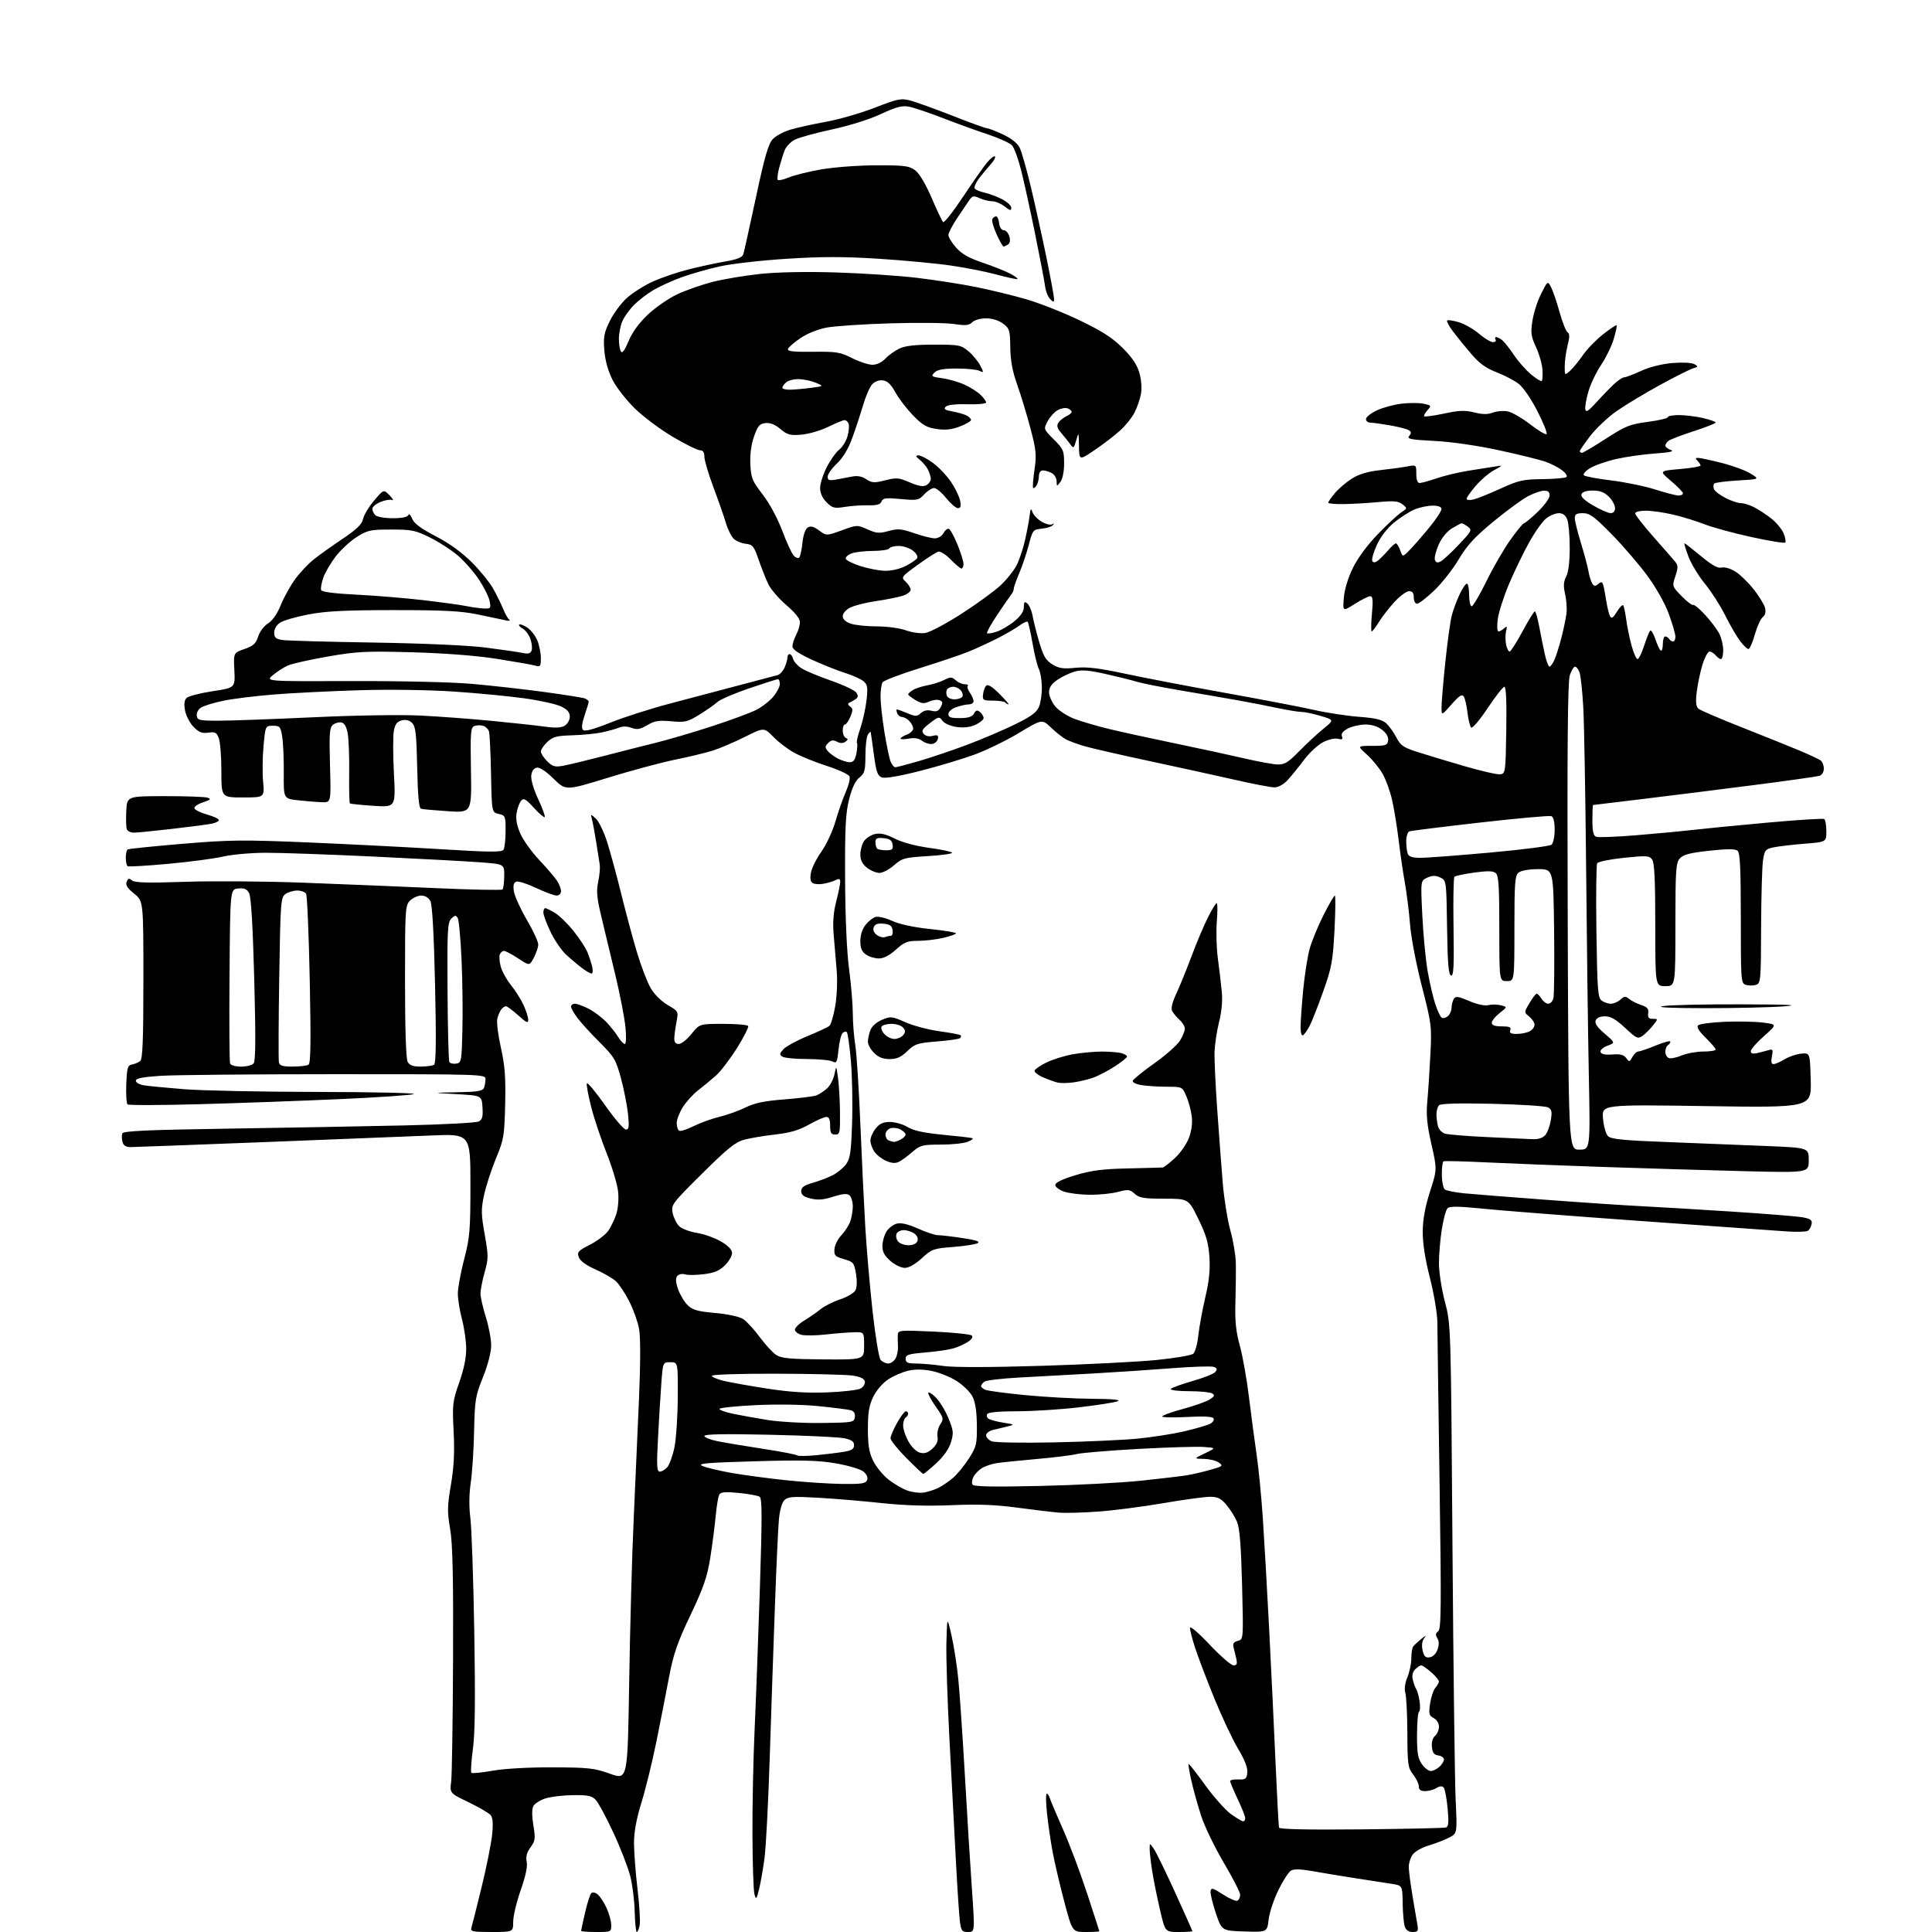 <?xml version="1.0" encoding="UTF-8" standalone="no"?>
<svg 
  version="1.1" 
  xmlns="http://www.w3.org/2000/svg" 
  xmlns:xlink="http://www.w3.org/1999/xlink" 
  xmlns:svg="http://www.w3.org/2000/svg"
  xmlns:rdf="http://www.w3.org/1999/02/22-rdf-syntax-ns#"
  xmlns:cc="http://creativecommons.org/ns#"
  xmlns:dc="http://purl.org/dc/elements/1.1/"
  viewBox="0 0 768 768"
  width="768"
  height="768"
>
<style>svg {background-color: white; }</style>"
<path stroke="none" fill="black" fill-rule="evenodd" d="M195.43,768.00C187.74,768.00 186.92,767.82 187.40,766.25C187.70,765.29 189.52,758.02 191.46,750.11C193.39,742.19 195.27,732.86 195.62,729.37C196.08,724.94 195.90,722.58 195.03,721.53C194.34,720.71 190.41,718.41 186.28,716.42C178.77,712.81 178.77,712.81 179.35,708.16C179.67,705.60 180.00,683.70 180.10,659.50C180.23,626.61 179.94,613.53 178.93,607.71C177.76,600.89 177.80,598.69 179.25,590.21C180.45,583.12 180.75,577.39 180.32,569.00C179.78,558.17 179.91,557.04 182.57,549.50C184.42,544.24 185.37,539.62 185.32,536.00C185.29,532.98 184.52,527.74 183.63,524.36C182.73,520.98 182.00,516.41 182.00,514.22C182.00,512.02 183.12,505.89 184.50,500.60C186.77,491.88 187.00,489.08 187.00,470.84C187.00,450.70 187.00,450.70 171.25,451.38C162.59,451.75 132.78,452.93 105.00,454.01C77.22,455.09 53.31,455.98 51.87,455.99C50.03,456.00 49.07,455.37 48.69,453.90C48.38,452.75 48.35,451.24 48.62,450.55C48.99,449.57 58.65,449.14 90.80,448.65C113.74,448.30 145.10,447.73 160.50,447.38C175.90,447.03 189.31,446.33 190.30,445.81C191.72,445.07 192.04,443.89 191.80,440.19C191.50,435.50 191.50,435.50 181.50,434.94C171.50,434.39 171.50,434.39 181.64,434.19C189.85,434.04 191.90,433.70 192.39,432.42C192.73,431.55 193.00,429.97 193.00,428.92C193.00,427.05 191.49,427.00 133.25,427.01C100.39,427.01 69.11,427.30 63.75,427.66C56.73,428.12 54.00,428.67 54.00,429.61C54.00,430.32 55.46,431.15 57.25,431.44C59.04,431.73 66.26,432.43 73.30,432.98C80.35,433.54 104.20,434.03 126.30,434.06C148.41,434.10 165.60,434.48 164.50,434.91C163.40,435.34 150.12,436.25 135.00,436.92C119.88,437.60 94.90,438.51 79.50,438.93C64.10,439.36 51.14,439.39 50.70,439.01C50.26,438.62 50.04,434.98 50.20,430.91C50.46,424.43 50.75,423.48 52.50,423.15C53.60,422.95 55.06,422.33 55.75,421.77C56.70,421.00 57.00,413.29 57.00,389.47C57.00,358.19 57.00,358.19 53.33,355.25C50.66,353.11 49.85,351.83 50.35,350.54C50.89,349.12 51.31,349.01 52.49,349.99C53.59,350.91 58.83,351.04 73.73,350.53C84.60,350.16 105.88,350.32 121.00,350.90C136.12,351.47 159.89,352.45 173.81,353.07C187.74,353.70 199.41,353.92 199.75,353.58C200.10,353.24 200.40,350.83 200.44,348.23C200.50,343.50 200.50,343.50 191.00,342.79C185.78,342.39 166.88,341.37 149.00,340.52C131.12,339.67 111.69,338.98 105.81,338.99C99.91,338.99 92.23,339.67 88.67,340.50C85.11,341.32 75.30,342.62 66.85,343.39C58.41,344.16 51.16,344.58 50.75,344.34C50.34,344.09 50.00,342.59 50.00,341.00C50.00,339.41 50.34,337.91 50.75,337.66C51.16,337.40 60.95,336.40 72.50,335.43C91.29,333.85 96.55,333.79 122.50,334.88C138.45,335.56 162.27,336.77 175.42,337.58C194.79,338.77 199.50,338.81 200.16,337.78C200.60,337.07 200.98,333.72 200.98,330.33C201.00,324.41 200.89,324.13 198.25,323.55C195.50,322.93 195.50,322.93 195.19,307.72C195.03,299.35 194.67,291.74 194.39,290.80C194.12,289.87 193.08,288.84 192.09,288.53C191.10,288.21 189.52,288.25 188.60,288.60C187.09,289.18 186.94,291.06 187.21,306.17C187.50,323.09 187.50,323.09 178.00,322.47C172.78,322.12 167.98,321.68 167.34,321.49C166.54,321.24 166.07,316.14 165.84,305.10C165.56,291.78 165.22,288.79 163.83,287.40C162.73,286.30 161.33,285.95 159.70,286.36C157.84,286.83 157.06,287.87 156.56,290.53C156.19,292.48 156.21,300.12 156.59,307.50C157.29,320.92 157.29,320.92 148.39,320.32C143.50,319.99 139.31,319.56 139.08,319.36C138.85,319.16 138.73,313.71 138.81,307.25C138.89,300.79 138.62,293.70 138.21,291.51C137.72,288.85 136.88,287.41 135.69,287.18C134.71,286.99 133.20,287.42 132.33,288.14C131.00,289.24 130.83,291.66 131.18,304.22C131.60,319.00 131.60,319.00 128.05,318.89C126.10,318.83 121.85,318.49 118.61,318.14C112.72,317.50 112.72,317.50 112.81,307.50C112.86,302.00 112.59,295.48 112.20,293.00C111.55,288.82 111.28,288.50 108.50,288.50C105.50,288.50 105.50,288.50 104.76,296.50C104.35,300.90 104.27,307.31 104.59,310.75C105.16,317.00 105.16,317.00 96.58,317.00C88.00,317.00 88.00,317.00 88.00,306.57C88.00,300.83 87.54,294.93 86.98,293.45C86.11,291.16 85.51,290.84 82.81,291.24C80.32,291.61 79.07,291.12 76.95,288.95C75.47,287.44 73.94,284.51 73.56,282.46C73.07,279.88 73.27,278.32 74.18,277.43C74.91,276.72 79.55,275.53 84.50,274.77C93.50,273.41 93.50,273.41 93.16,266.45C92.82,259.50 92.82,259.50 97.16,258.00C100.70,256.78 101.71,255.86 102.63,253.00C103.26,251.04 104.99,248.76 106.55,247.81C108.32,246.74 110.17,244.07 111.62,240.51C112.87,237.43 115.46,232.78 117.36,230.19C119.26,227.60 122.55,224.10 124.66,222.42C126.77,220.73 131.93,217.05 136.11,214.24C141.82,210.41 143.87,208.42 144.31,206.31C144.63,204.77 146.61,201.47 148.70,199.00C152.50,194.50 152.50,194.50 154.87,196.90C156.17,198.22 156.60,199.06 155.82,198.76C155.03,198.46 152.96,198.82 151.20,199.56C149.44,200.30 148.00,201.51 148.00,202.25C148.00,202.99 148.54,204.14 149.20,204.80C149.86,205.46 152.97,206.00 156.12,206.00C159.78,206.00 162.00,205.55 162.30,204.75C162.56,204.04 163.22,204.65 163.83,206.17C164.59,208.08 167.27,210.08 173.20,213.16C178.58,215.96 183.62,219.60 187.53,223.50C190.85,226.82 194.69,231.55 196.06,234.01C197.44,236.48 199.20,240.07 199.98,242.00C200.75,243.93 201.86,245.88 202.44,246.34C203.04,246.81 202.42,246.92 201.00,246.59C199.62,246.27 194.68,245.23 190.00,244.27C183.22,242.87 176.43,242.52 156.50,242.53C137.18,242.54 129.48,242.93 122.62,244.25C117.73,245.18 112.67,246.64 111.37,247.50C109.95,248.42 109.00,250.02 109.00,251.48C109.00,253.45 109.61,254.00 112.25,254.41C114.04,254.68 130.35,255.14 148.50,255.43C168.23,255.74 186.12,256.54 193.00,257.41C199.32,258.22 205.90,259.17 207.61,259.53C209.93,260.03 210.86,259.80 211.31,258.62C211.64,257.76 211.44,255.68 210.85,254.01C210.27,252.33 208.90,250.48 207.81,249.90C206.72,249.31 206.08,248.59 206.38,248.28C206.69,247.98 208.11,248.50 209.55,249.44C210.99,250.38 212.80,252.68 213.58,254.55C214.36,256.41 215.00,259.58 215.00,261.58C215.00,264.89 214.79,265.17 212.75,264.59C211.51,264.23 204.65,263.03 197.50,261.90C189.23,260.61 176.99,259.66 163.88,259.29C145.40,258.78 141.92,258.96 130.38,260.97C123.30,262.20 116.15,263.80 114.50,264.52C112.85,265.24 110.15,266.96 108.50,268.35C105.50,270.86 105.50,270.86 139.50,270.74C159.04,270.67 179.46,271.14 187.50,271.84C195.20,272.51 208.14,273.96 216.25,275.06C224.36,276.16 231.67,277.32 232.50,277.64C233.32,277.95 234.00,278.54 234.00,278.93C234.00,279.32 233.27,281.78 232.38,284.40C231.28,287.63 231.09,289.49 231.78,290.18C232.46,290.86 235.97,289.92 242.65,287.25C248.07,285.08 258.80,281.65 266.50,279.63C274.20,277.60 286.57,274.33 294.00,272.36C301.43,270.39 308.22,268.59 309.10,268.37C309.98,268.14 311.21,266.82 311.85,265.43C312.48,264.04 313.00,262.25 313.00,261.45C313.00,260.65 313.40,260.00 313.88,260.00C314.37,260.00 314.99,260.85 315.26,261.90C315.54,262.94 317.00,264.61 318.53,265.61C320.05,266.61 325.37,268.84 330.36,270.57C335.34,272.31 339.89,274.47 340.46,275.39C341.23,276.63 341.12,277.30 340.00,278.01C339.18,278.54 338.05,279.17 337.50,279.41C336.93,279.66 337.10,280.27 337.91,280.83C339.09,281.65 339.11,282.33 338.04,284.91C337.33,286.61 336.36,288.00 335.88,288.00C335.40,288.00 335.00,289.09 335.00,290.42C335.00,291.75 335.56,293.06 336.25,293.34C337.20,293.73 337.15,294.09 336.05,294.85C335.08,295.53 333.98,295.52 332.69,294.83C331.25,294.06 330.38,294.19 329.22,295.35C327.92,296.66 327.88,297.15 329.01,298.52C329.75,299.40 331.60,300.78 333.13,301.57C334.65,302.35 336.77,303.00 337.84,303.00C339.27,303.00 339.95,302.06 340.45,299.40C340.82,297.42 340.91,295.58 340.65,295.31C340.38,295.05 340.97,292.48 341.96,289.61C342.95,286.74 344.07,281.70 344.45,278.42C345.04,273.34 344.87,272.20 343.32,270.85C342.32,269.97 339.02,268.48 336.00,267.53C332.98,266.58 327.01,264.21 322.75,262.25C317.45,259.81 315.00,258.14 315.00,256.96C315.00,256.01 315.67,253.94 316.49,252.36C317.32,250.79 317.99,248.52 317.99,247.33C318.00,245.93 316.07,243.51 312.59,240.54C309.62,238.00 306.39,234.25 305.41,232.21C304.44,230.17 302.71,225.80 301.57,222.50C299.72,217.13 299.18,216.46 296.50,216.17C294.85,215.98 292.71,215.12 291.74,214.25C290.77,213.38 289.35,210.57 288.59,207.99C287.83,205.42 285.58,198.99 283.60,193.70C281.62,188.41 280.00,182.94 280.00,181.54C280.00,179.79 279.46,179.00 278.25,178.99C277.29,178.99 272.50,176.63 267.60,173.74C262.71,170.86 255.90,165.80 252.49,162.50C249.07,159.20 245.03,154.04 243.50,151.02C241.71,147.48 240.56,143.33 240.23,139.30C239.80,133.97 240.12,132.28 242.40,127.62C243.86,124.63 246.91,120.51 249.17,118.46C251.44,116.42 256.08,113.48 259.49,111.93C262.90,110.39 269.24,108.22 273.59,107.12C277.94,106.02 284.52,104.60 288.21,103.96C293.07,103.13 295.08,102.32 295.48,101.06C295.79,100.09 298.04,89.94 300.49,78.50C303.94,62.35 305.44,57.16 307.16,55.33C308.38,54.03 311.56,52.32 314.23,51.53C316.89,50.73 323.21,49.34 328.28,48.43C333.35,47.52 342.09,45.00 347.69,42.83C357.08,39.20 358.21,38.98 362.04,40.01C364.32,40.63 371.85,43.35 378.76,46.06C385.68,48.78 391.82,51.00 392.42,51.01C393.01,51.02 395.83,52.11 398.68,53.43C401.93,54.95 404.41,56.90 405.31,58.67C406.09,60.23 408.13,67.35 409.83,74.50C411.53,81.65 414.28,94.16 415.96,102.29C417.63,110.43 419.00,117.84 419.00,118.76C419.00,120.27 418.85,120.28 417.44,118.87C416.59,118.02 415.70,115.78 415.46,113.91C415.23,112.03 413.43,102.63 411.48,93.02C409.52,83.40 407.00,71.93 405.88,67.52C404.76,63.11 403.15,58.73 402.30,57.79C401.46,56.86 397.11,54.88 392.63,53.40C388.16,51.92 380.05,48.98 374.60,46.87C369.16,44.76 363.16,42.75 361.28,42.39C358.58,41.89 356.24,42.51 350.18,45.33C345.69,47.43 337.61,49.97 330.72,51.45C324.24,52.84 317.59,54.68 315.93,55.54C314.27,56.39 312.45,58.31 311.89,59.80C311.32,61.28 310.35,64.40 309.73,66.72C309.11,69.04 308.87,71.20 309.19,71.53C309.52,71.85 311.50,71.40 313.60,70.52C315.70,69.65 321.49,68.21 326.46,67.34C331.48,66.46 341.20,65.73 348.30,65.72C359.58,65.69 361.43,65.93 363.79,67.69C365.45,68.93 367.94,73.11 370.31,78.60C372.41,83.49 374.48,87.85 374.89,88.27C375.31,88.70 378.86,84.20 382.79,78.27C386.73,72.35 391.06,66.17 392.43,64.54C393.79,62.91 395.18,61.85 395.52,62.18C395.85,62.52 395.08,63.93 393.81,65.32C392.54,66.71 390.46,69.23 389.18,70.91C387.91,72.60 387.13,74.40 387.45,74.91C387.76,75.43 389.48,76.16 391.26,76.55C393.04,76.93 396.19,78.10 398.25,79.14C400.31,80.19 402.00,81.74 402.00,82.59C402.00,83.86 401.52,83.77 399.37,82.07C397.92,80.93 395.69,80.00 394.41,80.00C393.14,80.00 390.89,79.45 389.41,78.78C387.07,77.71 386.55,77.80 385.33,79.53C384.57,80.61 382.38,83.85 380.47,86.73C378.56,89.60 377.00,92.62 377.00,93.44C377.00,94.26 378.37,96.49 380.04,98.40C382.28,100.95 385.13,102.56 390.79,104.48C395.03,105.91 400.07,107.95 402.00,109.00C403.93,110.05 404.94,110.94 404.26,110.96C403.58,110.98 399.75,110.12 395.76,109.04C391.77,107.97 383.77,106.40 378.00,105.56C372.23,104.71 359.32,103.50 349.33,102.86C335.56,101.98 326.71,101.98 312.83,102.86C302.75,103.49 290.68,104.87 286.00,105.92C281.32,106.97 274.52,108.91 270.88,110.24C267.24,111.57 262.26,113.83 259.81,115.26C257.36,116.70 253.88,119.36 252.06,121.19C250.25,123.01 248.14,125.95 247.38,127.72C246.62,129.49 246.01,132.64 246.02,134.72C246.02,136.80 246.39,139.07 246.83,139.76C247.36,140.59 248.39,139.18 249.87,135.60C251.34,132.05 254.00,128.40 257.55,125.04C260.54,122.22 265.80,118.59 269.24,116.97C272.68,115.36 279.01,113.15 283.31,112.05C287.61,110.95 296.13,109.53 302.26,108.88C309.16,108.16 320.63,107.94 332.45,108.31C342.93,108.63 357.35,109.59 364.50,110.44C371.65,111.30 382.19,112.93 387.93,114.09C393.67,115.24 402.67,117.43 407.93,118.95C413.19,120.48 422.78,124.27 429.24,127.37C438.14,131.65 442.26,134.30 446.31,138.36C450.11,142.15 452.03,145.04 452.95,148.31C453.71,151.05 453.95,154.44 453.54,156.66C453.15,158.72 452.00,162.03 450.99,164.02C449.97,166.01 447.38,169.23 445.23,171.18C443.07,173.12 438.54,176.60 435.15,178.90C429.00,183.07 429.00,183.07 428.91,177.29C428.82,171.71 428.78,171.63 427.82,174.99C426.86,178.33 426.76,178.39 425.37,176.49C424.57,175.39 422.98,173.41 421.82,172.08C420.29,170.32 419.98,169.24 420.69,168.08C421.23,167.21 422.64,166.06 423.83,165.51C425.02,164.97 426.00,164.17 426.00,163.73C426.00,163.29 425.29,162.67 424.43,162.34C423.57,162.00 421.81,162.30 420.53,162.99C419.24,163.67 417.42,165.66 416.49,167.39C414.79,170.55 414.79,170.55 418.89,174.66C422.69,178.46 423.00,179.17 423.00,184.19C423.00,187.41 422.40,190.41 421.53,191.56C420.10,193.45 420.06,193.45 420.03,191.29C420.01,190.07 419.13,188.60 418.07,188.04C417.00,187.47 415.43,187.00 414.57,187.00C413.61,187.00 412.99,187.88 412.98,189.25C412.98,190.49 412.55,192.16 412.04,192.97C411.53,193.78 410.91,194.23 410.68,193.97C410.44,193.71 410.68,190.48 411.22,186.79C412.10,180.85 411.91,178.97 409.61,170.24C408.18,164.82 405.82,157.04 404.36,152.95C402.48,147.66 401.68,143.36 401.60,138.11C401.51,131.24 401.30,130.57 398.71,128.63C396.98,127.34 394.41,126.55 391.97,126.55C389.74,126.55 387.35,127.22 386.47,128.10C385.21,129.36 383.85,129.49 379.21,128.80C376.07,128.32 364.73,128.20 354.00,128.53C343.27,128.85 331.86,129.61 328.63,130.21C325.16,130.86 320.91,132.57 318.20,134.40C315.68,136.11 313.45,138.05 313.23,138.73C312.94,139.66 315.40,139.94 323.17,139.84C332.50,139.73 334.01,139.97 338.72,142.36C341.59,143.81 345.22,145.00 346.79,145.00C348.53,145.00 350.55,144.04 351.95,142.56C353.21,141.21 355.72,139.41 357.52,138.56C359.84,137.45 363.87,137.00 371.32,137.00C381.22,137.00 382.03,137.16 384.96,139.62C386.67,141.06 388.78,143.60 389.64,145.26C391.12,148.14 391.11,148.25 389.35,147.40C388.33,146.90 384.25,146.50 380.28,146.50C374.99,146.50 372.64,146.93 371.47,148.10C369.99,149.58 370.25,149.76 374.52,150.35C377.08,150.70 381.05,151.83 383.34,152.87C385.63,153.90 388.51,155.73 389.75,156.91C390.99,158.10 392.00,159.49 392.00,159.99C392.00,160.49 388.65,160.81 384.55,160.70C379.91,160.57 376.66,160.94 375.92,161.68C375.01,162.59 375.64,163.02 378.62,163.56C380.75,163.95 383.29,164.67 384.25,165.17C385.21,165.66 386.00,166.47 386.00,166.95C386.00,167.44 383.99,168.60 381.54,169.54C378.29,170.78 375.79,171.05 372.29,170.53C368.34,169.95 366.70,168.99 362.93,165.10C360.42,162.50 357.26,158.38 355.92,155.94C354.16,152.75 352.76,151.42 350.93,151.20C349.41,151.02 347.71,151.66 346.67,152.81C345.73,153.85 344.11,157.59 343.08,161.10C342.04,164.62 340.10,170.50 338.76,174.16C337.16,178.54 335.07,182.01 332.66,184.28C330.65,186.18 329.00,188.52 329.00,189.48C329.00,190.89 329.61,191.11 332.25,190.66C334.04,190.35 336.91,189.80 338.64,189.45C340.79,189.01 342.59,189.34 344.36,190.50C346.63,191.99 347.55,192.04 351.89,190.93C356.34,189.79 357.29,189.87 361.63,191.75C365.06,193.23 366.96,193.56 368.22,192.88C369.20,192.36 370.00,191.24 370.00,190.40C370.00,189.56 369.50,187.89 368.88,186.68C368.27,185.48 366.81,183.72 365.63,182.77C363.94,181.40 363.83,181.04 365.10,181.02C365.98,181.01 368.53,182.32 370.76,183.94C373.00,185.56 376.22,188.92 377.93,191.40C379.63,193.88 381.31,197.28 381.64,198.95C382.10,201.23 381.88,202.00 380.79,202.00C379.99,202.00 377.89,200.20 376.12,198.00C374.35,195.80 372.19,194.00 371.32,194.00C370.44,194.00 368.68,195.13 367.40,196.51C365.21,198.88 364.68,198.98 358.06,198.37C352.12,197.82 350.95,197.97 350.42,199.34C349.96,200.55 348.59,200.94 345.15,200.86C342.59,200.80 338.40,201.09 335.83,201.50C331.62,202.17 330.89,201.98 328.58,199.67C326.92,198.01 326.00,195.99 326.00,194.01C326.00,192.32 327.18,188.61 328.62,185.77C330.06,182.93 332.29,179.77 333.58,178.76C334.87,177.74 336.37,175.32 336.91,173.38C337.44,171.44 337.63,169.21 337.33,168.43C337.03,167.64 336.32,167.00 335.74,167.00C335.17,167.00 332.24,168.21 329.23,169.68C326.22,171.15 321.42,172.55 318.58,172.78C314.09,173.16 312.99,172.86 310.23,170.54C308.08,168.73 306.15,167.97 304.27,168.18C301.94,168.45 301.22,169.30 299.74,173.50C298.61,176.73 298.09,180.65 298.28,184.56C298.54,190.03 299.02,191.20 303.17,196.56C305.90,200.09 309.06,205.95 310.96,211.00C312.72,215.68 314.79,220.15 315.56,220.94C316.33,221.73 317.29,222.04 317.70,221.63C318.12,221.22 318.69,218.59 318.98,215.79C319.30,212.68 320.12,210.32 321.09,209.71C322.27,208.97 323.45,209.27 325.61,210.87C328.54,213.03 328.54,213.03 334.64,210.81C340.67,208.61 340.80,208.61 344.85,210.43C348.37,212.02 349.54,212.11 353.22,211.09C356.93,210.07 358.29,210.18 363.41,211.95C366.66,213.08 370.35,214.00 371.62,214.00C372.93,214.00 374.41,213.11 375.03,211.94C375.64,210.81 376.60,210.03 377.17,210.22C377.74,210.41 379.29,213.22 380.61,216.46C381.92,219.69 383.00,223.16 383.00,224.17C383.00,225.18 382.64,226.00 382.20,226.00C381.75,226.00 379.84,224.40 377.95,222.45C376.06,220.49 373.83,219.07 373.00,219.29C372.18,219.51 368.48,221.87 364.79,224.55C358.19,229.34 358.11,229.45 360.04,231.25C361.12,232.26 362.00,233.70 362.00,234.46C362.00,235.22 360.54,236.30 358.75,236.86C356.96,237.42 352.19,238.36 348.15,238.96C344.11,239.56 339.50,240.72 337.90,241.55C336.26,242.40 335.00,243.87 335.00,244.93C335.00,246.13 336.13,247.20 338.15,247.90C339.88,248.51 344.55,249.00 348.52,249.00C352.56,249.00 357.68,249.69 360.12,250.57C362.56,251.44 365.98,251.91 367.84,251.62C369.68,251.33 376.21,247.86 382.34,243.90C388.48,239.94 395.45,234.86 397.83,232.60C400.22,230.35 403.03,226.82 404.09,224.77C405.15,222.72 406.66,218.22 407.45,214.77C408.24,211.32 409.06,206.93 409.29,205.00C409.63,202.10 409.82,201.85 410.42,203.58C410.82,204.72 412.46,206.43 414.07,207.38C415.69,208.34 417.57,208.80 418.25,208.41C419.11,207.93 419.19,208.04 418.50,208.78C417.95,209.37 415.93,210.00 414.02,210.18C410.66,210.49 410.48,210.72 408.94,216.64C408.06,220.02 406.36,225.05 405.17,227.83C403.98,230.60 403.00,233.37 403.00,233.98C403.00,234.59 402.56,235.63 402.02,236.29C401.47,236.96 398.97,240.58 396.45,244.35C393.93,248.12 392.10,251.43 392.37,251.70C392.64,251.98 394.37,251.70 396.21,251.10C398.05,250.49 401.23,248.61 403.28,246.92C405.80,244.84 407.00,243.03 407.00,241.30C407.00,239.24 407.26,238.97 408.40,239.91C409.16,240.55 410.09,242.74 410.46,244.79C410.83,246.83 412.02,251.56 413.12,255.30C414.73,260.80 415.72,262.48 418.31,264.08C420.93,265.70 422.57,265.95 427.50,265.46C432.09,265.00 436.78,265.57 447.50,267.86C455.20,269.51 473.20,272.96 487.50,275.52C501.80,278.09 517.55,281.11 522.50,282.24C527.45,283.37 535.41,284.58 540.19,284.94C546.78,285.43 549.41,286.06 551.05,287.54C552.24,288.62 554.05,291.15 555.08,293.16C556.67,296.28 557.87,297.12 563.22,298.85C566.68,299.96 575.08,302.50 581.90,304.49C588.71,306.48 595.24,307.97 596.40,307.80C598.43,307.51 598.51,306.92 598.77,290.25C598.95,279.04 598.69,273.00 598.03,273.00C597.47,273.00 594.46,276.84 591.34,281.53C588.19,286.26 585.28,289.68 584.80,289.20C584.33,288.73 583.68,286.07 583.35,283.28C583.02,280.49 582.35,277.60 581.86,276.85C581.18,275.82 580.03,276.56 577.01,280.00C573.06,284.50 573.06,284.50 573.03,281.22C573.01,279.42 573.69,271.32 574.54,263.22C575.38,255.12 576.55,246.71 577.13,244.53C577.72,242.35 579.10,238.64 580.21,236.28C581.31,233.93 582.62,232.00 583.11,232.00C583.60,232.00 584.00,234.03 584.00,236.50C584.00,238.97 584.45,241.00 585.00,241.00C585.55,241.00 588.20,236.52 590.88,231.05C593.56,225.58 597.86,218.15 600.43,214.55C603.00,210.95 605.42,208.00 605.82,208.00C606.21,208.00 608.66,205.96 611.27,203.47C613.87,200.97 616.00,198.05 616.00,196.97C616.00,195.58 615.34,195.01 613.75,195.05C612.51,195.07 609.62,196.08 607.33,197.30C605.03,198.51 598.87,203.03 593.63,207.35C586.19,213.48 583.18,216.77 579.86,222.35C577.53,226.28 573.14,231.86 570.11,234.75C567.08,237.64 564.01,240.00 563.30,240.00C562.58,240.00 562.00,238.88 562.00,237.50C562.00,235.72 561.46,235.00 560.13,235.00C559.10,235.00 556.50,236.91 554.35,239.25C552.21,241.59 549.41,245.19 548.14,247.25C546.87,249.31 545.58,251.00 545.27,251.00C544.97,251.00 545.01,247.85 545.36,244.00C545.87,238.56 545.72,237.00 544.70,237.00C543.98,237.00 541.22,238.38 538.57,240.06C533.74,243.12 533.74,243.12 534.20,237.63C534.48,234.25 535.87,229.68 537.83,225.69C539.77,221.75 543.65,216.52 547.76,212.29C551.47,208.47 555.62,204.60 557.00,203.70C559.48,202.07 559.48,202.04 557.50,200.47C555.89,199.20 554.08,199.02 548.14,199.57C544.09,199.95 537.90,200.31 534.39,200.38C530.87,200.45 528.00,200.20 528.00,199.83C528.00,199.46 529.20,197.73 530.67,195.98C532.13,194.24 535.16,191.66 537.39,190.25C540.18,188.50 543.66,187.45 548.48,186.91C552.34,186.49 557.19,185.82 559.25,185.44C563.00,184.74 563.00,184.74 563.00,188.37C563.00,190.74 563.47,192.00 564.34,192.00C565.08,192.00 568.14,191.16 571.14,190.13C574.13,189.09 579.94,187.72 584.04,187.07C588.14,186.42 592.85,185.68 594.50,185.42C597.48,184.95 597.48,184.96 593.85,186.94C591.85,188.04 588.58,190.84 586.60,193.15C584.62,195.47 583.00,197.78 583.00,198.29C583.00,198.80 584.24,198.92 585.75,198.55C587.26,198.18 592.10,196.23 596.50,194.22C603.66,190.94 605.41,190.55 613.23,190.46C618.04,190.41 622.31,190.03 622.72,189.61C623.13,189.20 622.35,188.00 620.99,186.95C619.62,185.90 616.70,184.38 614.50,183.59C612.30,182.80 603.98,180.73 596.00,179.01C587.25,177.11 577.04,175.63 570.25,175.28C560.66,174.79 559.18,174.49 560.19,173.28C561.11,172.16 561.07,171.66 559.99,170.99C559.23,170.52 555.84,169.66 552.47,169.07C549.10,168.48 545.59,168.00 544.67,168.00C543.75,168.00 543.00,167.37 543.00,166.59C543.00,165.81 544.91,164.27 547.25,163.16C549.59,162.05 554.04,160.84 557.15,160.47C560.25,160.10 564.22,160.11 565.97,160.49C569.02,161.16 569.07,161.26 567.41,163.10C566.46,164.15 565.89,165.23 566.16,165.49C566.42,165.75 569.98,165.26 574.07,164.39C580.05,163.12 582.39,163.03 586.07,163.95C589.38,164.78 591.41,164.79 593.49,164.00C595.06,163.41 597.73,163.21 599.42,163.56C601.12,163.91 605.11,166.23 608.31,168.71C611.50,171.19 614.42,172.92 614.79,172.55C615.16,172.18 613.51,168.06 611.13,163.41C608.59,158.46 605.47,153.94 603.62,152.52C601.87,151.19 597.92,149.14 594.83,147.95C590.67,146.36 588.07,144.47 584.81,140.65C582.39,137.82 579.13,133.80 577.56,131.72C576.00,129.65 574.97,127.70 575.26,127.40C575.56,127.11 577.65,127.41 579.91,128.09C582.17,128.77 585.77,130.82 587.92,132.66C590.06,134.50 592.56,136.00 593.47,136.00C594.38,136.00 594.84,135.55 594.50,135.00C594.16,134.45 594.27,134.00 594.75,134.00C595.23,134.00 596.32,134.56 597.17,135.25C598.02,135.94 600.13,138.60 601.86,141.17C603.58,143.74 606.66,147.22 608.69,148.90C610.72,150.57 612.61,151.72 612.89,151.45C613.16,151.17 613.28,149.16 613.15,146.99C613.03,144.81 611.88,140.78 610.61,138.04C608.59,133.69 608.41,132.32 609.18,127.43C609.66,124.35 611.22,119.52 612.65,116.71C615.24,111.60 615.24,111.60 616.57,114.16C617.31,115.56 618.83,120.01 619.94,124.04C621.06,128.07 622.49,131.69 623.13,132.08C624.01,132.62 624.01,133.91 623.14,137.34C622.51,139.84 622.00,143.56 622.00,145.60C622.00,149.31 622.00,149.31 624.12,147.40C625.28,146.36 627.56,143.57 629.19,141.22C630.81,138.86 634.42,135.13 637.20,132.93C639.99,130.73 642.43,129.10 642.63,129.30C642.83,129.50 642.31,131.95 641.48,134.75C640.65,137.55 638.40,142.18 636.48,145.03C634.56,147.88 632.29,152.64 631.43,155.61C630.56,158.58 630.00,161.78 630.19,162.72C630.44,164.04 631.44,163.42 634.51,160.02C636.70,157.59 639.84,154.34 641.47,152.80C643.11,151.26 644.97,150.00 645.60,150.00C646.24,150.00 649.27,148.85 652.34,147.45C655.74,145.89 660.61,144.67 664.81,144.31C668.77,143.98 672.47,144.17 673.51,144.75C675.18,145.68 675.13,145.82 672.91,146.48C671.59,146.88 665.55,149.92 659.50,153.24C653.45,156.56 645.77,161.21 642.43,163.56C639.10,165.91 634.48,170.28 632.18,173.26C629.88,176.24 628.00,178.98 628.00,179.34C628.00,179.70 628.38,180.00 628.85,180.00C629.32,180.00 633.61,177.47 638.39,174.37C646.18,169.33 647.89,168.64 655.04,167.70C659.42,167.12 663.00,166.28 663.00,165.82C663.00,165.37 664.99,165.00 667.42,165.00C669.86,165.00 674.13,165.53 676.92,166.17C679.72,166.82 682.00,167.62 682.00,167.97C682.00,168.31 678.06,169.86 673.25,171.41C668.44,172.97 663.94,174.69 663.25,175.24C662.56,175.79 662.00,176.65 662.00,177.15C662.00,177.66 662.98,178.43 664.18,178.87C665.71,179.44 663.85,179.85 657.91,180.27C653.27,180.60 646.31,181.59 642.45,182.47C638.58,183.35 633.92,184.98 632.08,186.10C630.24,187.22 629.13,188.50 629.62,188.95C630.10,189.39 635.00,190.31 640.50,190.98C646.00,191.65 653.88,193.27 658.00,194.59C662.12,195.90 666.29,196.98 667.25,196.99C668.21,196.99 669.00,196.60 669.00,196.10C669.00,195.61 666.86,193.40 664.25,191.20C659.50,187.18 659.50,187.18 667.75,186.46C672.29,186.07 676.00,185.44 676.00,185.07C676.00,184.70 675.46,183.86 674.80,183.20C673.87,182.27 673.92,182.00 675.05,182.02C675.85,182.02 680.05,182.92 684.39,184.02C688.72,185.11 693.90,187.02 695.89,188.25C699.50,190.50 699.50,190.50 690.83,191.00C686.06,191.28 681.84,191.82 681.46,192.21C681.07,192.60 681.01,193.59 681.33,194.41C681.64,195.24 683.71,196.83 685.91,197.95C688.12,199.08 690.86,200.00 692.01,200.00C693.16,200.00 695.54,200.74 697.30,201.64C699.06,202.54 702.13,204.55 704.12,206.12C706.11,207.68 708.31,210.34 709.01,212.01C709.70,213.69 710.00,215.34 709.66,215.67C709.33,216.01 703.31,215.03 696.28,213.50C689.25,211.97 680.80,209.67 677.50,208.38C674.20,207.10 668.58,205.36 665.00,204.54C661.42,203.71 656.59,203.02 654.25,203.01C651.84,203.01 650.00,203.47 650.00,204.09C650.00,204.69 653.25,208.85 657.22,213.34C661.19,217.83 665.09,222.29 665.88,223.25C667.10,224.75 667.12,225.61 665.99,229.04C664.66,233.05 664.67,233.08 668.49,236.99C670.60,239.15 672.65,240.72 673.05,240.47C673.44,240.23 675.58,241.99 677.80,244.40C680.02,246.80 682.54,250.15 683.42,251.84C684.29,253.52 685.00,256.50 685.00,258.45C685.00,260.40 684.61,262.00 684.12,262.00C683.64,262.00 682.68,261.33 682.00,260.50C681.32,259.68 680.22,259.00 679.56,259.00C678.90,259.00 677.64,261.36 676.75,264.25C675.86,267.14 674.84,272.00 674.48,275.05C673.99,279.17 674.17,280.90 675.19,281.74C675.94,282.36 683.52,285.62 692.03,288.98C700.54,292.34 710.88,296.49 715.00,298.22C719.12,299.94 723.06,301.78 723.75,302.30C724.44,302.82 725.00,304.28 725.00,305.56C725.00,306.88 724.26,308.10 723.25,308.41C722.29,308.70 710.70,310.34 697.50,312.04C684.30,313.74 664.50,316.22 653.51,317.56C642.52,318.90 633.40,320.00 633.26,320.00C633.12,320.00 633.00,322.71 633.00,326.03C633.00,330.44 633.40,332.22 634.49,332.63C635.30,332.95 642.39,332.68 650.24,332.04C658.08,331.40 668.10,330.46 672.50,329.95C676.90,329.44 690.34,328.12 702.38,327.03C714.41,325.93 724.65,325.28 725.13,325.58C725.61,325.88 726.00,328.05 726.00,330.42C726.00,334.71 726.00,334.71 717.25,335.40C712.44,335.78 706.92,336.43 705.00,336.84C701.78,337.52 701.45,337.94 700.82,342.04C700.45,344.49 700.11,356.48 700.07,368.68C700.00,389.95 699.92,390.89 698.00,391.50C696.90,391.85 695.10,391.85 694.00,391.50C692.07,390.89 692.00,389.99 692.00,365.06C692.00,345.14 691.70,339.00 690.70,338.17C689.78,337.40 686.56,337.41 679.45,338.18C671.71,339.03 669.11,339.71 667.75,341.25C666.19,343.01 666.00,345.80 666.00,367.61C666.00,392.00 666.00,392.00 662.00,392.00C658.00,392.00 658.00,392.00 658.00,367.69C658.00,349.82 657.67,342.93 656.75,341.67C655.62,340.13 654.51,340.07 645.55,340.99C640.08,341.56 635.29,342.53 634.91,343.15C634.53,343.76 634.39,356.02 634.60,370.38C634.94,393.53 635.17,396.64 636.68,397.75C637.62,398.44 639.27,399.00 640.36,399.00C641.45,399.00 643.16,398.26 644.15,397.36C645.71,395.95 646.20,395.92 647.63,397.11C648.55,397.87 650.70,398.95 652.40,399.51C654.81,400.30 655.43,401.02 655.19,402.76C654.95,404.48 655.37,405.00 657.01,405.00C659.15,405.00 659.15,405.00 657.04,407.68C655.88,409.16 654.02,411.00 652.91,411.77C651.07,413.06 650.49,412.80 645.99,408.59C642.36,405.20 640.28,404.00 638.01,404.00C636.07,404.00 634.70,404.61 634.30,405.65C633.86,406.81 634.95,408.40 637.90,410.91C642.12,414.52 642.12,414.52 638.96,415.71C637.11,416.41 635.99,417.44 636.25,418.20C636.55,419.07 638.12,419.39 640.93,419.17C644.08,418.93 645.50,419.30 646.45,420.60C647.66,422.25 647.81,422.23 648.90,420.18C649.55,418.98 650.62,417.99 651.29,417.98C651.95,417.96 655.09,416.89 658.25,415.59C661.41,414.29 664.00,413.60 664.00,414.05C664.00,414.51 663.55,415.16 663.00,415.50C662.45,415.84 662.00,417.01 662.00,418.09C662.00,419.18 662.62,420.30 663.38,420.59C664.14,420.89 666.45,420.42 668.51,419.56C670.56,418.70 674.44,418.00 677.12,418.00C679.80,418.00 682.00,417.64 682.00,417.20C682.00,416.76 680.20,414.65 678.00,412.50C675.33,409.89 674.34,408.26 675.01,407.59C675.56,407.04 680.27,406.41 685.48,406.18C690.69,405.95 697.54,406.09 700.71,406.48C706.47,407.20 706.47,407.20 701.22,411.85C698.33,414.41 695.97,417.11 695.98,417.86C695.99,418.83 696.78,419.03 698.75,418.56C700.26,418.20 702.28,417.67 703.24,417.39C704.70,416.95 704.88,417.35 704.36,419.94C703.94,422.05 704.14,423.00 705.01,423.00C705.70,423.00 707.67,422.14 709.38,421.09C711.10,420.04 714.08,419.03 716.00,418.84C719.50,418.50 719.50,418.50 719.79,429.41C720.07,440.32 720.07,440.32 678.41,439.70C636.76,439.07 636.76,439.07 637.22,444.58C637.47,447.64 638.35,450.78 639.20,451.63C640.43,452.85 645.26,453.33 663.61,454.02C676.20,454.50 693.81,455.20 702.75,455.58C719.00,456.27 719.00,456.27 719.00,461.23C719.00,466.19 719.00,466.19 693.75,465.57C679.86,465.22 654.55,464.47 637.50,463.89C620.45,463.31 599.30,462.48 590.50,462.05C581.70,461.62 574.19,461.44 573.81,461.65C573.43,461.87 573.13,464.27 573.15,466.98C573.17,469.69 573.71,472.32 574.35,472.82C574.98,473.32 578.42,474.01 582.00,474.36C585.58,474.70 600.20,475.86 614.50,476.93C628.80,478.01 645.90,479.15 652.50,479.48C659.10,479.81 675.29,480.78 688.48,481.63C701.67,482.48 714.27,483.50 716.48,483.89C719.74,484.47 720.43,484.97 720.15,486.55C719.96,487.62 719.28,488.84 718.65,489.26C718.02,489.68 714.12,489.78 710.00,489.49C705.88,489.19 680.23,487.36 653.00,485.42C625.77,483.47 597.42,481.27 590.00,480.52C579.68,479.48 576.24,479.43 575.39,480.33C574.77,480.97 573.76,484.74 573.14,488.69C572.51,492.65 572.00,498.72 572.00,502.19C572.00,505.66 573.07,512.55 574.38,517.50C576.75,526.50 576.75,526.50 577.38,614.50C577.73,662.90 578.30,708.42 578.65,715.65C579.28,728.80 579.28,728.80 576.01,730.49C574.21,731.42 570.57,732.83 567.91,733.62C565.25,734.41 562.38,736.04 561.54,737.25C560.69,738.46 560.00,740.64 560.00,742.09C560.00,743.55 560.67,748.73 561.49,753.62C562.31,758.50 563.19,763.74 563.46,765.25C563.88,767.62 563.62,768.00 561.54,768.00C559.93,768.00 558.89,767.26 558.40,765.75C558.00,764.51 557.63,760.35 557.58,756.50C557.49,749.50 557.49,749.50 552.99,748.82C550.52,748.45 544.00,747.44 538.50,746.58C533.00,745.72 525.44,744.47 521.70,743.80C517.07,742.97 514.35,742.90 513.20,743.58C512.26,744.13 510.02,747.59 508.21,751.27C506.39,754.95 504.64,760.23 504.31,763.01C503.71,768.07 503.71,768.07 494.70,767.79C485.68,767.50 485.68,767.50 483.31,760.50C482.01,756.65 481.07,752.72 481.22,751.77C481.46,750.27 482.13,750.45 486.20,753.11C488.79,754.79 491.38,755.88 491.95,755.53C492.53,755.17 493.00,754.12 492.99,753.19C492.99,752.26 490.06,746.55 486.49,740.50C482.92,734.45 478.89,726.13 477.54,722.00C476.19,717.88 474.42,711.58 473.62,708.01C472.81,704.43 472.30,701.37 472.47,701.20C472.64,701.03 475.59,704.78 479.02,709.53C482.46,714.29 487.07,719.49 489.28,721.09C491.49,722.69 493.68,724.00 494.15,724.00C494.62,724.00 495.00,723.44 495.00,722.75C495.00,722.06 493.65,718.65 492.00,715.16C490.35,711.67 489.00,708.46 489.00,708.01C489.00,707.57 490.46,707.27 492.25,707.35C495.11,707.48 495.54,707.17 495.82,704.68C496.04,702.76 494.84,699.67 492.07,695.01C489.83,691.24 485.57,682.15 482.59,674.83C479.62,667.50 476.24,658.61 475.09,655.08C473.94,651.56 473.01,647.96 473.03,647.08C473.04,646.19 476.44,649.09 480.83,653.75C485.12,658.29 489.39,662.00 490.33,662.00C491.68,662.00 491.91,661.42 491.43,659.25C491.09,657.74 490.59,655.68 490.32,654.68C489.97,653.41 490.49,652.68 492.06,652.27C494.29,651.69 494.29,651.69 493.75,630.05C493.35,614.48 492.79,607.44 491.75,604.96C490.95,603.05 489.07,600.04 487.56,598.25C485.35,595.62 484.09,595.00 480.97,595.00C478.86,595.00 470.46,596.15 462.32,597.55C454.18,598.95 442.57,600.45 436.51,600.88C430.45,601.32 423.48,601.51 421.00,601.30C418.52,601.10 411.10,600.21 404.50,599.33C395.68,598.14 388.72,597.88 378.25,598.33C368.59,598.74 359.59,598.47 350.25,597.47C342.69,596.66 331.31,595.71 324.96,595.36C315.06,594.81 313.20,594.95 311.79,596.35C310.79,597.35 309.95,600.41 309.61,604.24C309.30,607.68 308.59,623.33 308.02,639.00C307.45,654.67 306.53,681.67 305.97,699.00C305.42,716.33 304.49,734.10 303.92,738.50C303.34,742.90 302.36,748.52 301.74,751.00C300.72,755.08 300.55,755.27 299.91,753.00C299.52,751.62 299.16,741.05 299.11,729.50C299.05,717.95 299.44,699.05 299.97,687.50C300.50,675.95 301.44,650.58 302.07,631.12C302.99,602.51 302.97,595.60 301.93,594.96C301.23,594.52 297.53,593.85 293.71,593.47C288.51,592.95 286.56,593.10 285.96,594.06C285.53,594.77 284.88,598.53 284.52,602.42C284.17,606.32 283.20,613.77 282.38,619.00C281.14,626.85 279.77,630.84 274.48,642.00C269.25,653.00 267.69,657.53 265.99,666.50C264.85,672.55 262.59,684.06 260.98,692.07C259.36,700.08 256.68,711.05 255.02,716.44C252.92,723.26 252.01,728.26 252.03,732.87C252.05,736.52 252.68,744.69 253.43,751.03C254.19,757.37 254.57,763.78 254.29,765.28C254.00,766.78 253.48,768.00 253.13,767.99C252.79,767.98 252.42,764.39 252.31,760.00C252.21,755.62 251.41,749.21 250.53,745.76C249.65,742.32 246.64,734.55 243.82,728.50C241.01,722.45 237.86,716.60 236.82,715.50C235.26,713.84 233.73,713.52 227.70,713.60C223.71,713.65 218.77,714.25 216.72,714.93C214.66,715.61 212.55,716.97 212.02,717.95C211.41,719.10 211.41,721.87 212.03,725.62C212.89,730.90 212.77,731.79 210.89,734.35C209.41,736.36 208.96,738.05 209.37,740.10C209.75,741.99 208.92,745.90 206.97,751.41C205.34,756.05 204.00,761.68 204.00,763.92C204.00,768.00 204.00,768.00 195.43,768.00zM237.00,768.00C233.70,768.00 231.00,767.80 231.00,767.56C231.00,767.32 231.71,764.06 232.57,760.31C233.43,756.57 234.54,753.09 235.03,752.59C235.56,752.05 236.60,752.25 237.62,753.09C238.55,753.87 240.14,756.30 241.14,758.50C242.14,760.70 242.97,763.74 242.98,765.25C243.00,767.95 242.88,768.00 237.00,768.00zM384.83,768.00C382.40,768.00 382.07,767.57 381.57,763.75C381.27,761.41 380.56,750.73 380.00,740.00C379.43,729.27 378.29,707.65 377.45,691.94C376.61,676.23 376.06,658.68 376.21,652.94C376.50,642.50 376.50,642.50 378.22,650.00C379.16,654.12 380.39,662.00 380.94,667.50C381.49,673.00 382.66,690.10 383.54,705.50C384.41,720.90 385.67,741.26 386.34,750.75C387.54,768.00 387.54,768.00 384.83,768.00zM431.63,768.00C426.26,768.00 426.26,768.00 423.05,755.89C421.29,749.23 419.21,740.34 418.43,736.14C417.64,731.94 416.64,725.01 416.19,720.75C415.75,716.49 415.69,713.00 416.07,713.00C416.45,713.00 417.01,713.79 417.30,714.75C417.59,715.71 419.92,721.23 422.48,727.00C425.05,732.77 429.36,744.23 432.07,752.46C434.78,760.69 437.00,767.55 437.00,767.71C437.00,767.87 434.58,768.00 431.63,768.00zM468.58,768.00C463.17,768.00 463.17,768.00 461.13,759.25C460.01,754.44 458.62,747.58 458.05,744.00C457.48,740.42 457.01,736.39 457.01,735.03C457.00,732.55 457.00,732.55 458.62,734.87C459.51,736.14 463.34,743.97 467.12,752.26C470.90,760.56 474.00,767.49 474.00,767.67C474.00,767.85 471.56,768.00 468.58,768.00zM541.13,727.20C558.93,727.03 574.09,726.69 574.81,726.45C575.82,726.12 575.96,724.33 575.44,718.76C575.07,714.77 574.35,711.06 573.86,710.53C573.27,709.90 572.26,709.98 570.99,710.78C569.91,711.45 567.90,712.00 566.51,712.00C564.73,712.00 564.00,711.46 564.00,710.13C564.00,709.11 562.99,706.98 561.75,705.40C559.68,702.76 559.50,701.48 559.45,689.02C559.42,681.58 559.06,674.37 558.65,672.99C558.18,671.41 558.48,669.10 559.45,666.77C560.30,664.73 561.01,661.36 561.02,659.28C561.02,657.20 561.36,655.05 561.77,654.50C562.17,653.95 563.62,652.60 564.98,651.50C566.79,650.04 567.11,649.96 566.14,651.21C565.30,652.31 565.07,654.03 565.50,656.02C566.04,658.45 566.64,659.05 568.32,658.81C569.61,658.62 570.85,657.39 571.44,655.70C572.11,653.80 572.08,652.35 571.36,651.20C570.56,649.94 570.64,649.25 571.70,648.48C572.90,647.60 572.98,638.92 572.25,589.47C571.78,557.59 571.38,528.80 571.37,525.50C571.35,522.20 570.03,514.33 568.42,508.00C566.49,500.41 565.52,494.12 565.56,489.50C565.60,484.70 566.51,479.73 568.45,473.68C571.28,464.85 571.28,464.85 569.01,454.84C567.24,447.01 566.88,443.27 567.39,437.67C567.75,433.72 568.30,425.32 568.61,419.00C569.17,407.92 569.04,406.93 565.20,392.00C562.97,383.34 560.90,372.53 560.52,367.50C560.13,362.55 559.21,355.12 558.47,351.00C557.73,346.88 556.61,339.23 555.99,334.00C555.36,328.77 554.19,321.59 553.38,318.02C552.58,314.46 550.84,309.70 549.52,307.44C548.19,305.18 545.40,301.79 543.31,299.91C539.50,296.49 539.50,296.49 545.50,296.49C550.87,296.50 551.53,296.27 551.80,294.37C552.00,293.00 551.14,291.47 549.42,290.12C547.72,288.78 545.29,288.00 542.82,288.00C540.66,288.00 537.54,288.71 535.87,289.57C533.82,290.63 533.03,291.64 533.43,292.69C533.89,293.88 533.53,294.11 531.87,293.68C530.66,293.36 528.05,293.95 525.95,295.03C523.88,296.08 520.46,299.26 518.35,302.09C516.23,304.92 513.30,308.53 511.83,310.12C510.25,311.82 508.12,313.00 506.65,313.00C505.27,313.00 498.15,311.64 490.82,309.97C483.49,308.30 468.13,304.93 456.67,302.48C445.21,300.03 433.66,297.38 431.00,296.59C428.34,295.80 425.11,294.62 423.83,293.96C422.55,293.30 419.87,291.20 417.87,289.29C414.24,285.82 414.24,285.82 405.13,291.31C400.13,294.33 392.09,298.24 387.27,300.01C382.44,301.77 372.68,304.69 365.56,306.50C357.46,308.56 351.85,309.51 350.56,309.04C348.84,308.41 348.31,306.88 347.37,299.89C346.75,295.28 346.18,291.27 346.11,291.00C346.03,290.73 345.53,291.18 345.00,292.00C344.47,292.82 344.02,296.59 344.02,300.36C344.00,306.37 343.71,307.44 341.63,309.08C340.03,310.34 338.70,313.15 337.54,317.72C336.13,323.29 335.85,328.91 335.94,349.25C336.01,364.70 336.60,378.20 337.52,385.19C338.34,391.34 339.00,399.33 339.01,402.94C339.01,406.55 339.45,412.18 339.99,415.45C340.52,418.72 341.43,432.89 342.01,446.95C342.59,461.00 343.48,479.48 343.98,488.00C344.49,496.52 345.78,511.51 346.87,521.30C347.95,531.09 349.38,539.75 350.04,540.55C350.70,541.35 352.07,542.00 353.09,542.00C354.10,542.00 355.43,541.07 356.03,539.94C356.64,538.80 357.06,536.67 356.96,535.19C356.87,533.71 356.84,531.64 356.89,530.59C356.99,528.78 357.70,528.72 371.19,529.33C378.99,529.69 385.79,530.39 386.30,530.90C386.85,531.45 386.24,532.45 384.73,533.44C383.36,534.34 380.74,535.50 378.89,536.03C377.05,536.56 372.05,537.28 367.77,537.64C361.10,538.20 360.00,538.55 360.00,540.14C360.00,541.66 360.78,542.00 364.25,542.02C366.59,542.03 371.43,542.47 375.00,542.99C379.13,543.59 393.37,543.57 414.00,542.94C431.88,542.39 452.45,541.35 459.72,540.62C466.99,539.89 473.56,538.78 474.33,538.14C475.09,537.51 476.00,534.24 476.35,530.89C476.71,527.53 477.95,520.71 479.12,515.73C480.66,509.18 481.11,504.72 480.76,499.59C480.37,493.98 479.45,490.83 476.34,484.50C472.41,476.50 472.41,476.50 462.82,476.50C454.72,476.50 452.89,476.20 451.07,474.55C449.13,472.81 448.45,472.73 444.44,473.80C441.98,474.46 436.94,474.97 433.24,474.94C429.53,474.91 424.93,474.35 423.00,473.69C421.07,473.04 419.50,471.84 419.50,471.04C419.50,470.08 422.25,468.75 427.50,467.16C433.82,465.26 438.23,464.69 448.50,464.46C455.65,464.30 461.84,464.13 462.25,464.09C462.66,464.04 464.77,462.40 466.94,460.44C469.11,458.48 471.64,454.88 472.57,452.45C473.66,449.60 474.08,446.51 473.74,443.76C473.45,441.42 472.48,437.81 471.59,435.75C469.97,432.00 469.97,432.00 463.74,431.99C460.31,431.98 455.80,431.70 453.71,431.35C451.60,431.00 450.09,430.24 450.29,429.62C450.50,429.01 454.37,425.87 458.91,422.65C463.44,419.43 468.02,415.38 469.07,413.65C470.13,411.92 470.99,409.78 471.00,408.90C471.00,408.03 470.06,406.46 468.91,405.42C467.76,404.37 466.43,402.81 465.96,401.93C465.40,400.88 465.97,398.51 467.63,394.92C469.01,391.94 471.75,385.23 473.70,380.00C475.65,374.77 478.55,367.91 480.14,364.75C481.73,361.59 483.31,359.00 483.66,359.00C484.01,359.00 484.03,362.26 483.71,366.25C483.39,370.24 483.57,376.88 484.12,381.00C484.67,385.12 485.37,391.04 485.67,394.14C486.03,397.76 485.65,402.08 484.61,406.22C483.72,409.76 482.91,415.10 482.80,418.08C482.70,421.06 483.18,431.38 483.86,441.00C484.54,450.62 485.52,463.68 486.04,470.00C486.56,476.32 487.91,484.85 489.05,488.95C490.19,493.05 491.18,498.90 491.26,501.95C491.33,505.00 491.26,512.00 491.10,517.50C490.87,525.21 491.28,529.22 492.87,535.00C494.00,539.12 495.64,548.35 496.50,555.50C497.37,562.65 498.72,572.77 499.49,578.00C500.27,583.23 501.38,594.48 501.96,603.00C502.54,611.52 503.67,631.33 504.48,647.00C505.29,662.67 506.44,686.75 507.04,700.50C507.64,714.25 508.27,725.95 508.44,726.51C508.65,727.17 519.91,727.41 541.13,727.20zM250.11,668.54C250.45,647.07 251.24,618.25 251.87,604.50C252.50,590.75 253.45,569.08 254.00,556.34C254.63,541.51 254.64,531.36 254.02,528.12C253.50,525.35 251.75,520.47 250.13,517.29C248.52,514.10 246.14,510.53 244.85,509.33C243.56,508.14 239.91,506.03 236.74,504.63C233.04,503.01 230.66,501.27 230.10,499.80C229.32,497.73 229.76,497.23 234.53,494.78C237.44,493.28 240.70,490.81 241.77,489.28C242.84,487.75 244.29,484.75 244.99,482.61C245.72,480.35 246.02,476.56 245.70,473.61C245.40,470.80 243.35,463.97 241.15,458.44C238.95,452.91 236.19,444.65 235.02,440.09C233.86,435.52 233.07,431.29 233.27,430.68C233.48,430.07 236.72,433.95 240.48,439.29C244.24,444.63 247.98,449.00 248.80,449.00C250.02,449.00 250.17,447.91 249.64,442.80C249.28,439.38 248.02,433.00 246.84,428.62C244.86,421.31 244.17,420.13 238.50,414.46C235.09,411.06 231.12,406.71 229.65,404.79C228.19,402.88 227.00,400.79 227.00,400.16C227.00,399.52 227.69,399.00 228.54,399.00C229.39,399.00 231.83,399.90 233.98,400.99C236.12,402.08 239.28,404.45 240.99,406.24C242.70,408.03 244.85,410.74 245.76,412.25C246.68,413.76 247.85,415.00 248.35,415.00C248.89,415.00 249.00,412.18 248.62,408.25C248.25,404.54 246.44,395.20 244.59,387.50C242.74,379.80 240.23,369.35 239.02,364.29C237.26,356.91 237.01,354.18 237.78,350.58C238.31,348.11 238.59,345.05 238.42,343.79C238.24,342.53 237.58,338.35 236.96,334.50C236.33,330.65 235.58,326.60 235.28,325.50C234.74,323.53 234.76,323.53 236.87,325.41C238.05,326.46 240.09,330.74 241.41,334.91C242.72,339.09 245.23,348.35 246.99,355.50C248.75,362.65 251.53,373.00 253.18,378.50C254.83,384.00 257.28,390.40 258.62,392.72C260.05,395.21 262.84,397.99 265.39,399.49C269.72,402.02 269.72,402.04 268.91,406.26C268.46,408.59 268.07,411.51 268.04,412.75C268.01,414.28 268.59,415.00 269.83,415.00C270.84,415.00 273.11,413.20 274.88,411.00C278.09,407.00 278.09,407.00 287.49,407.00C292.65,407.00 297.12,407.38 297.41,407.85C297.69,408.31 295.70,412.25 292.97,416.60C290.25,420.94 286.51,425.85 284.66,427.50C282.82,429.15 279.65,431.77 277.63,433.32C275.60,434.86 272.83,437.89 271.47,440.05C270.11,442.20 269.00,445.07 269.00,446.42C269.00,447.77 269.43,449.15 269.96,449.48C270.49,449.80 273.08,448.99 275.71,447.67C278.35,446.35 282.98,444.68 286.00,443.95C289.02,443.22 293.69,441.55 296.38,440.23C300.04,438.43 303.89,437.63 311.88,437.02C317.72,436.57 323.40,435.86 324.50,435.45C325.60,435.04 327.51,433.80 328.73,432.69C329.96,431.59 331.30,429.06 331.70,427.09C332.43,423.50 332.43,423.50 333.13,428.50C333.51,431.25 333.86,437.44 333.91,442.25C333.99,450.36 333.85,451.00 332.00,451.00C330.38,451.00 330.00,450.33 330.00,447.50C330.00,445.04 329.55,444.00 328.48,444.00C327.65,444.00 324.55,445.36 321.60,447.03C317.63,449.27 314.13,450.30 308.15,450.98C303.70,451.49 298.14,452.42 295.79,453.06C292.33,453.99 289.15,456.56 279.12,466.51C267.14,478.39 266.74,478.93 267.38,482.15C267.75,483.99 268.90,486.34 269.94,487.38C270.98,488.42 274.15,489.64 276.99,490.09C279.84,490.54 284.15,492.07 286.58,493.49C289.51,495.21 291.00,496.77 291.00,498.12C291.00,499.24 289.73,501.43 288.17,502.98C286.03,505.12 283.99,505.98 279.78,506.51C276.72,506.89 273.33,506.92 272.25,506.58C271.15,506.23 269.82,506.52 269.23,507.23C268.49,508.13 268.58,509.65 269.53,512.42C270.27,514.57 271.96,517.42 273.28,518.74C275.28,520.73 277.15,521.28 284.30,521.93C289.41,522.39 293.93,523.38 295.43,524.36C296.81,525.27 299.77,528.48 302.00,531.50C304.23,534.52 307.18,537.72 308.55,538.62C310.57,539.95 314.09,540.28 327.27,540.38C343.50,540.50 343.50,540.50 343.50,535.00C343.50,529.50 343.50,529.50 339.50,529.59C337.30,529.64 332.28,530.03 328.35,530.47C324.42,530.91 320.03,530.97 318.60,530.62C317.17,530.26 316.00,529.33 316.00,528.56C316.00,527.79 317.69,526.14 319.75,524.90C321.81,523.65 324.72,521.63 326.22,520.41C327.71,519.18 331.21,517.43 333.98,516.51C336.75,515.59 339.48,513.98 340.04,512.93C340.65,511.78 340.74,509.19 340.27,506.35C339.53,501.98 339.23,501.60 335.49,500.53C331.95,499.51 331.52,499.06 331.71,496.54C331.82,494.97 333.03,492.53 334.40,491.10C335.76,489.67 337.35,487.23 337.94,485.68C338.52,484.14 339.00,481.38 339.00,479.56C339.00,477.74 338.41,475.75 337.69,475.15C336.73,474.36 334.99,474.51 331.21,475.71C327.34,476.95 325.11,477.13 322.28,476.43C319.48,475.74 318.50,474.98 318.50,473.50C318.50,471.99 319.60,471.19 323.00,470.21C325.48,469.51 329.04,468.16 330.92,467.21C332.80,466.27 335.22,464.30 336.30,462.83C337.97,460.57 338.34,458.05 338.72,446.33C338.98,438.72 338.76,427.65 338.24,421.73C337.72,415.81 337.00,410.67 336.63,410.30C336.27,409.93 335.50,410.10 334.93,410.67C334.35,411.25 333.62,414.24 333.31,417.32C332.79,422.33 332.54,422.82 330.93,421.96C329.94,421.43 325.39,420.99 320.82,420.98C316.24,420.98 311.84,420.55 311.04,420.05C309.79,419.25 309.84,418.84 311.40,417.11C312.41,416.00 316.66,413.67 320.86,411.93C325.06,410.20 329.03,408.35 329.67,407.83C330.31,407.31 331.37,403.72 332.03,399.84C332.71,395.82 332.95,389.74 332.59,385.65C332.24,381.72 331.70,375.35 331.39,371.50C330.99,366.67 331.30,362.60 332.41,358.36C333.28,354.98 334.00,351.47 334.00,350.57C334.00,349.33 333.57,349.15 332.25,349.82C331.29,350.32 329.13,350.98 327.45,351.29C325.78,351.61 323.81,351.50 323.07,351.04C322.16,350.48 321.94,349.15 322.37,346.86C322.71,345.01 324.59,341.25 326.54,338.51C328.49,335.77 331.00,330.37 332.11,326.51C333.22,322.66 335.06,317.40 336.20,314.83C337.34,312.25 338.02,309.49 337.70,308.67C337.39,307.86 333.39,305.99 328.82,304.51C324.24,303.04 318.41,300.70 315.85,299.31C313.30,297.93 309.52,295.07 307.46,292.96C303.71,289.12 303.71,289.12 296.11,292.92C291.92,295.01 286.25,297.44 283.50,298.32C280.75,299.20 274.00,300.84 268.50,301.95C263.00,303.06 250.94,306.31 241.70,309.15C224.91,314.33 224.91,314.33 220.07,309.57C217.00,306.55 214.55,304.94 213.37,305.16C212.18,305.39 211.38,306.53 211.18,308.31C210.99,309.92 212.16,313.88 213.95,317.70C215.64,321.33 216.81,324.52 216.54,324.80C216.26,325.07 214.31,323.40 212.19,321.09C208.92,317.50 208.16,317.10 207.12,318.35C206.45,319.16 205.65,321.37 205.34,323.27C204.97,325.60 205.46,328.24 206.85,331.39C207.98,333.96 211.33,338.63 214.29,341.78C217.24,344.93 220.41,348.61 221.33,349.97C222.25,351.33 223.00,353.24 223.00,354.22C223.00,355.25 222.26,356.00 221.25,356.00C220.29,356.00 216.61,354.63 213.08,352.96C209.54,351.29 206.00,350.17 205.20,350.48C204.16,350.88 203.90,352.00 204.29,354.43C204.60,356.29 206.90,361.34 209.42,365.64C211.94,369.94 213.98,374.37 213.96,375.48C213.94,376.59 213.14,378.95 212.19,380.73C210.47,383.96 210.47,383.96 205.98,380.98C203.52,379.35 200.99,378.01 200.36,378.00C199.73,378.00 198.97,378.64 198.67,379.43C198.37,380.21 198.55,382.41 199.07,384.31C199.60,386.21 201.43,389.50 203.14,391.63C204.86,393.76 207.09,397.30 208.11,399.50C209.12,401.70 209.97,404.34 209.98,405.37C210.00,406.89 209.27,406.57 206.00,403.62C203.80,401.63 201.60,400.00 201.12,400.00C200.64,400.00 199.80,400.56 199.27,401.25C198.73,401.94 198.02,403.60 197.69,404.95C197.35,406.29 197.99,411.47 199.11,416.45C200.72,423.68 201.06,428.22 200.81,439.00C200.50,451.66 200.28,453.00 197.15,460.50C195.32,464.90 193.20,471.43 192.43,475.00C191.21,480.71 191.24,482.62 192.67,490.68C194.18,499.19 194.18,500.30 192.65,505.75C191.74,508.98 191.00,512.79 191.00,514.21C191.00,515.63 191.97,519.87 193.15,523.64C194.34,527.42 195.28,532.52 195.25,535.00C195.22,537.63 193.86,542.83 191.97,547.50C188.98,554.92 188.73,556.47 188.46,569.00C188.30,576.42 187.70,585.64 187.12,589.48C186.46,593.94 186.41,599.01 186.98,603.48C187.48,607.34 188.17,627.60 188.53,648.50C188.99,675.58 188.83,689.03 187.98,695.31C187.33,700.16 187.06,704.39 187.38,704.71C187.70,705.03 191.45,704.66 195.73,703.90C200.36,703.06 209.97,702.52 219.50,702.55C233.94,702.59 236.18,702.84 242.50,705.09C249.50,707.59 249.50,707.59 250.11,668.54zM568.74,704.00C569.62,704.00 571.17,703.26 572.17,702.35C573.18,701.43 574.00,700.12 574.00,699.41C574.00,698.71 572.99,698.00 571.75,697.82C570.06,697.58 569.43,696.74 569.20,694.41C569.02,692.54 569.50,690.83 570.45,690.04C571.30,689.33 572.00,687.70 572.00,686.41C572.00,685.06 571.12,683.60 569.90,682.95C568.05,681.96 567.88,681.26 568.49,677.16C568.87,674.60 569.81,671.79 570.59,670.92C571.36,670.05 572.00,668.92 572.00,668.39C572.00,667.87 570.60,666.22 568.90,664.72C567.19,663.23 565.42,662.00 564.97,662.00C564.51,662.00 563.44,662.71 562.57,663.57C561.52,664.63 561.21,666.03 561.64,667.82C561.99,669.30 562.60,670.95 563.00,671.50C563.40,672.05 563.98,674.18 564.30,676.23C564.61,678.28 564.52,680.18 564.08,680.45C563.65,680.71 563.29,684.89 563.28,689.72C563.27,696.80 563.64,699.03 565.20,701.25C566.27,702.76 567.86,704.00 568.74,704.00zM367.50,593.27C369.15,592.97 371.68,592.12 373.13,591.39C374.58,590.67 377.12,588.93 378.78,587.53C380.44,586.14 383.28,582.68 385.10,579.85C388.17,575.06 388.39,574.14 388.32,566.54C388.27,560.98 387.70,557.33 386.56,555.13C385.64,553.34 382.83,550.58 380.32,548.99C377.81,547.39 373.40,545.60 370.53,545.01C367.07,544.29 363.88,544.24 361.09,544.87C358.77,545.39 355.16,546.95 353.06,548.34C350.85,549.81 348.35,552.71 347.12,555.25C345.48,558.64 345.00,561.52 345.00,568.00C345.00,574.43 345.48,577.36 347.08,580.66C348.22,583.02 350.96,586.38 353.15,588.12C355.35,589.86 358.80,591.86 360.83,592.56C362.85,593.26 365.85,593.58 367.50,593.27zM413.39,590.69C427.75,590.37 445.99,589.42 453.92,588.57C461.85,587.72 469.95,586.76 471.92,586.43C473.89,586.10 477.97,585.16 480.98,584.32C486.06,582.92 486.32,582.71 484.54,581.41C483.48,580.63 480.79,579.97 478.56,579.93C474.50,579.86 474.50,579.86 479.00,577.70C483.50,575.55 483.50,575.55 478.50,575.19C475.75,574.99 464.05,575.34 452.50,575.97C440.95,576.61 429.93,577.52 428.00,578.01C426.07,578.50 418.88,579.39 412.00,579.99C405.12,580.59 397.93,581.34 396.00,581.65C394.07,581.97 391.50,582.85 390.29,583.61C389.07,584.38 387.58,585.91 386.99,587.02C386.39,588.13 386.22,589.54 386.60,590.16C387.09,590.96 394.68,591.11 413.39,590.69zM334.78,589.89C342.56,589.98 344.17,589.73 344.70,588.34C345.10,587.30 344.54,586.05 343.19,584.95C342.01,584.00 337.10,582.54 332.27,581.71C325.25,580.50 318.80,580.34 300.00,580.88C280.40,581.45 276.96,581.76 279.28,582.77C280.80,583.43 285.98,584.67 290.78,585.51C295.57,586.36 305.35,587.67 312.50,588.42C319.65,589.17 329.68,589.83 334.78,589.89zM367.00,585.90C366.73,585.86 363.69,583.00 360.25,579.53C356.81,576.07 354.00,572.57 354.00,571.74C354.00,570.92 355.16,568.17 356.59,565.63C358.01,563.08 359.58,561.00 360.09,561.00C360.59,561.00 361.00,561.42 361.00,561.94C361.00,562.46 360.55,563.16 360.00,563.50C359.45,563.84 359.00,565.27 359.00,566.67C359.00,568.08 359.96,570.94 361.14,573.04C362.41,575.30 364.30,577.11 365.77,577.48C367.58,577.93 368.93,577.47 370.70,575.81C372.41,574.21 373.00,572.78 372.67,571.07C372.42,569.72 372.90,567.55 373.75,566.25C375.22,564.02 375.12,563.63 372.15,559.41C370.42,556.95 369.00,554.42 369.00,553.78C369.00,553.15 370.27,553.84 371.82,555.33C373.38,556.82 375.69,560.54 376.96,563.61C379.02,568.59 379.13,569.61 378.03,573.29C377.24,575.94 375.15,578.92 372.15,581.69C369.59,584.05 367.27,585.94 367.00,585.90zM262.28,585.00C263.06,585.00 264.39,584.21 265.24,583.25C266.09,582.29 267.37,578.80 268.07,575.50C268.77,572.20 269.38,563.20 269.42,555.50C269.50,541.50 269.50,541.50 266.50,541.50C263.50,541.50 263.50,541.50 262.88,550.00C262.54,554.67 261.94,564.46 261.56,571.75C260.98,582.82 261.10,585.00 262.28,585.00zM324.49,578.47C328.35,578.09 333.30,577.48 335.50,577.11C338.58,576.60 339.50,575.99 339.50,574.49C339.50,573.01 338.52,572.33 335.50,571.71C333.30,571.26 319.91,570.64 305.75,570.33C288.11,569.94 280.00,570.09 280.00,570.81C280.00,571.39 282.36,572.33 285.25,572.91C288.14,573.49 296.29,574.85 303.37,575.94C310.45,577.02 316.52,578.19 316.86,578.53C317.21,578.87 320.64,578.84 324.49,578.47zM419.00,573.37C431.38,573.11 446.23,572.45 452.00,571.90C457.77,571.35 466.24,570.03 470.81,568.96C475.37,567.89 480.00,566.54 481.08,565.96C482.17,565.37 482.75,564.41 482.38,563.81C481.94,563.09 478.43,562.91 471.86,563.27C466.44,563.57 462.00,563.47 462.00,563.06C462.00,562.65 465.71,561.31 470.25,560.08C474.79,558.85 479.57,557.15 480.88,556.31C482.77,555.10 482.98,554.60 481.88,553.91C481.12,553.42 476.99,553.02 472.69,553.02C468.40,553.01 465.12,552.62 465.41,552.15C465.70,551.68 469.55,550.27 473.96,549.01C478.37,547.76 482.49,546.12 483.10,545.38C483.96,544.34 483.83,543.87 482.53,543.37C481.59,543.01 474.23,543.24 466.16,543.87C458.10,544.50 443.85,545.45 434.50,545.98C425.15,546.51 411.88,547.24 405.00,547.60C398.12,547.97 391.94,548.71 391.25,549.26C390.56,549.80 390.00,550.59 390.00,551.02C390.00,551.44 390.79,552.10 391.75,552.49C392.71,552.88 399.80,553.82 407.50,554.58C415.20,555.33 427.12,555.99 434.00,556.04C442.36,556.10 445.77,556.42 444.29,557.02C443.08,557.50 436.10,558.60 428.79,559.45C421.48,560.30 410.46,561.00 404.31,561.00C397.18,561.00 392.87,561.40 392.43,562.11C392.05,562.72 392.33,563.58 393.04,564.02C393.75,564.46 396.39,565.15 398.92,565.55C403.37,566.26 403.41,566.31 400.50,567.04C398.85,567.45 396.26,568.07 394.75,568.42C393.24,568.76 392.00,569.72 392.00,570.55C392.00,571.38 393.01,572.46 394.25,572.95C395.49,573.44 406.62,573.63 419.00,573.37zM326.50,565.66C339.01,565.51 339.51,565.42 339.81,563.34C340.01,561.94 339.48,560.98 338.31,560.62C337.31,560.32 331.55,559.58 325.50,558.97C318.87,558.31 308.84,558.15 300.25,558.57C292.41,558.95 286.00,559.63 286.00,560.06C286.00,560.50 288.36,561.36 291.25,561.97C294.14,562.58 300.32,563.69 305.00,564.45C309.68,565.21 319.35,565.75 326.50,565.66zM328.75,553.50C334.93,553.27 340.92,552.58 342.06,551.97C343.19,551.36 343.98,550.11 343.80,549.18C343.58,548.04 342.04,547.28 338.99,546.82C336.52,546.45 322.91,546.11 308.75,546.07C294.10,546.03 283.00,546.39 283.00,546.90C283.00,547.40 285.14,548.31 287.75,548.93C290.36,549.55 298.12,550.93 305.00,551.99C313.88,553.37 320.75,553.80 328.75,553.50zM359.65,504.00C358.19,504.00 355.63,502.75 353.86,501.17C351.47,499.03 350.71,497.53 350.78,495.09C350.83,493.31 351.58,490.76 352.45,489.44C353.32,488.12 355.16,486.75 356.55,486.40C358.23,485.98 361.04,486.64 364.92,488.38C368.12,489.82 371.69,491.00 372.83,491.00C373.98,491.00 378.37,491.51 382.58,492.14C388.00,492.95 389.78,493.54 388.66,494.17C387.79,494.66 383.37,495.34 378.84,495.69C371.05,496.29 370.37,496.54 366.44,500.16C363.82,502.58 361.30,504.00 359.65,504.00zM361.15,495.00C362.93,495.00 364.31,494.36 364.69,493.36C365.08,492.35 364.61,491.19 363.47,490.36C362.45,489.61 360.56,489.00 359.28,489.00C357.99,489.00 356.68,489.68 356.36,490.51C356.04,491.34 356.33,492.69 357.01,493.51C357.69,494.33 359.55,495.00 361.15,495.00zM357.49,461.76C356.02,462.53 354.62,462.46 352.36,461.51C350.66,460.79 348.52,459.16 347.63,457.88C346.73,456.60 346.00,454.59 346.00,453.41C346.00,452.23 346.93,450.08 348.07,448.63C349.64,446.64 351.04,446.00 353.82,446.00C355.85,446.01 358.99,446.92 360.81,448.03C363.16,449.46 367.25,450.35 374.81,451.08C380.69,451.64 385.95,452.25 386.50,452.43C387.05,452.61 386.23,453.27 384.68,453.88C383.14,454.50 378.31,455.00 373.97,455.00C366.72,455.00 365.80,455.23 362.78,457.85C360.98,459.42 358.59,461.18 357.49,461.76zM627.84,457.00C632.17,457.00 632.17,457.00 631.57,426.75C631.24,410.11 630.76,373.10 630.50,344.50C630.23,315.90 629.72,287.32 629.37,281.00C629.01,274.68 628.34,268.49 627.88,267.25C627.42,266.01 626.62,265.00 626.10,265.00C625.58,265.00 624.64,266.56 624.01,268.46C623.18,270.98 622.96,297.06 623.19,364.46C623.50,457.00 623.50,457.00 627.84,457.00zM355.32,453.92C355.76,453.96 357.00,453.53 358.07,452.96C359.13,452.40 360.00,451.51 360.00,451.00C360.00,450.49 359.08,449.58 357.96,448.98C356.84,448.38 355.04,448.17 353.96,448.51C352.88,448.85 352.00,449.97 352.00,450.98C352.00,452.00 352.56,453.06 353.25,453.34C353.94,453.62 354.87,453.88 355.32,453.92zM609.10,452.84C611.42,452.94 613.24,452.38 614.24,451.25C615.09,450.29 616.09,447.62 616.47,445.33C617.03,441.87 616.84,440.99 615.33,440.20C614.32,439.68 604.41,439.04 593.29,438.78C579.98,438.47 572.73,438.67 572.04,439.36C571.47,439.93 571.01,441.55 571.01,442.95C571.02,444.35 571.29,446.50 571.62,447.72C571.95,448.94 573.18,450.25 574.36,450.63C575.54,451.01 583.02,451.63 591.00,452.00C598.98,452.37 607.12,452.75 609.10,452.84zM426.50,430.29C424.30,430.58 421.60,430.61 420.50,430.36C419.40,430.11 416.80,429.18 414.72,428.29C412.64,427.40 411.09,426.18 411.27,425.59C411.45,424.99 413.60,423.52 416.05,422.32C418.50,421.13 423.24,419.66 426.58,419.07C429.93,418.48 435.10,418.01 438.08,418.01C441.06,418.02 444.51,418.30 445.75,418.63C446.99,418.96 448.00,419.58 448.00,420.01C448.00,420.44 445.73,422.25 442.96,424.03C440.18,425.81 436.25,427.83 434.21,428.52C432.17,429.21 428.70,430.01 426.50,430.29zM95.85,424.00C98.00,424.00 100.24,423.41 100.84,422.69C101.61,421.77 101.67,412.05 101.07,389.33C100.51,368.25 99.81,356.52 99.04,355.08C98.14,353.39 97.13,352.96 94.68,353.19C91.50,353.50 91.50,353.50 91.24,387.49C91.09,406.19 91.19,422.05 91.46,422.74C91.73,423.46 93.63,424.00 95.85,424.00zM116.37,423.98C119.19,423.98 122.02,423.64 122.65,423.23C123.51,422.69 123.63,413.97 123.13,389.50C122.76,371.35 122.10,355.94 121.67,355.25C121.24,354.56 119.64,354.00 118.13,354.00C116.62,354.00 114.51,354.64 113.44,355.42C111.61,356.76 111.47,358.62 111.00,388.67C110.72,406.18 110.66,421.29 110.87,422.25C111.16,423.64 112.28,424.00 116.37,423.98zM167.29,423.98C169.60,423.98 171.98,423.64 172.57,423.23C173.32,422.72 173.43,413.11 172.94,391.41C172.48,371.13 171.84,359.56 171.08,358.16C170.38,356.84 168.97,356.00 167.46,356.00C166.11,356.00 164.10,356.90 163.00,358.00C161.09,359.91 161.00,361.33 161.00,390.07C161.00,408.88 161.39,420.86 162.04,422.07C162.81,423.51 164.13,424.00 167.29,423.98zM181.34,422.81C183.41,422.51 183.51,421.93 183.82,409.50C184.00,402.35 183.84,389.71 183.47,381.40C183.10,373.10 182.41,365.67 181.94,364.90C181.21,363.73 180.80,363.77 179.40,365.17C177.91,366.66 177.75,369.81 177.90,394.07C177.99,409.05 178.32,421.71 178.63,422.21C178.94,422.71 180.16,422.98 181.34,422.81zM353.66,421.00C351.01,421.00 349.19,420.28 347.45,418.55C346.10,417.20 345.00,415.20 345.00,414.11C345.00,413.02 345.45,410.95 345.99,409.52C346.59,407.94 348.43,406.30 350.64,405.38C354.09,403.93 354.58,403.99 359.89,406.35C362.98,407.73 369.07,409.34 373.43,409.94C377.79,410.54 381.58,411.25 381.85,411.52C382.12,411.78 382.04,412.30 381.67,412.66C381.31,413.03 377.17,413.63 372.47,414.00C364.67,414.62 363.64,414.96 360.66,417.84C358.18,420.24 356.51,421.00 353.66,421.00zM355.53,413.00C356.75,413.00 358.32,412.32 359.00,411.50C359.99,410.30 359.99,409.70 359.00,408.50C358.32,407.68 356.26,407.00 354.44,407.00C352.61,407.00 350.82,407.48 350.46,408.06C350.10,408.65 350.59,410.00 351.56,411.06C352.52,412.13 354.31,413.00 355.53,413.00zM518.01,411.50C517.40,411.87 517.00,410.59 517.00,408.23C517.00,406.10 517.47,399.43 518.05,393.42C518.63,387.42 519.79,380.05 520.63,377.07C521.47,374.08 523.93,368.11 526.09,363.82C528.25,359.52 530.29,356.00 530.61,356.00C530.94,356.00 530.88,362.19 530.48,369.75C529.83,382.07 529.37,384.59 526.02,394.04C523.96,399.83 521.54,405.99 520.64,407.72C519.75,409.46 518.56,411.15 518.01,411.50zM602.96,411.00C604.70,411.00 607.00,410.53 608.07,409.96C609.13,409.40 610.00,408.23 610.00,407.38C610.00,406.52 609.06,405.06 607.91,404.13C605.81,402.43 605.81,402.43 608.01,398.72C609.21,396.67 610.49,395.00 610.86,395.00C611.22,395.00 612.08,395.90 612.77,397.00C613.45,398.10 614.68,399.00 615.49,399.00C616.30,399.00 617.21,397.99 617.51,396.75C617.82,395.51 617.94,383.48 617.78,370.00C617.50,345.50 617.50,345.50 611.40,345.50C607.71,345.51 604.65,346.05 603.65,346.88C602.21,348.07 602.00,350.94 602.00,369.12C602.00,390.00 602.00,390.00 599.00,390.00C596.00,390.00 596.00,390.00 596.00,369.12C596.00,352.26 595.73,348.02 594.57,347.06C593.51,346.18 591.30,346.13 585.97,346.87C582.03,347.42 578.51,348.16 578.15,348.53C577.79,348.89 577.63,357.97 577.80,368.70C578.04,384.34 577.84,388.11 576.80,387.77C575.81,387.44 575.44,382.89 575.23,368.64C574.96,349.94 574.96,349.94 572.48,348.81C570.61,347.96 569.35,347.98 567.35,348.88C564.71,350.09 564.71,350.09 565.40,364.02C565.78,371.69 566.74,381.66 567.53,386.19C568.33,390.72 569.70,396.58 570.57,399.20C571.44,401.83 572.59,404.25 573.12,404.57C573.65,404.90 574.74,404.63 575.54,403.96C576.34,403.30 577.01,401.80 577.02,400.63C577.02,399.46 577.43,397.86 577.92,397.09C578.68,395.90 579.65,396.04 584.03,397.92C587.18,399.27 590.18,399.92 591.62,399.56C592.93,399.23 595.18,399.26 596.61,399.62C599.22,400.27 599.22,400.27 596.11,402.71C594.40,404.05 593.00,405.79 593.00,406.57C593.00,407.57 594.20,408.00 596.97,408.00C600.09,408.00 600.81,408.32 600.36,409.50C599.92,410.64 600.55,411.00 602.96,411.00zM678.00,400.76C664.11,400.75 658.09,400.47 661.00,399.95C663.48,399.51 677.42,399.19 692.00,399.24C711.66,399.30 716.05,399.51 709.00,400.05C703.77,400.45 689.83,400.77 678.00,400.76zM235.15,387.00C234.67,387.00 232.97,386.02 231.38,384.83C229.80,383.64 226.98,381.28 225.13,379.58C223.27,377.89 220.46,373.80 218.88,370.50C217.30,367.20 216.00,363.71 216.00,362.75C216.00,361.79 216.34,361.00 216.75,361.00C217.16,361.01 218.93,361.88 220.68,362.95C222.43,364.02 225.76,367.28 228.08,370.19C230.39,373.11 232.84,376.85 233.51,378.50C234.18,380.15 235.03,382.74 235.39,384.25C235.74,385.76 235.64,387.00 235.15,387.00zM349.35,381.00C347.75,381.00 345.44,380.30 344.22,379.44C342.59,378.30 342.00,376.88 342.00,374.08C342.00,371.77 342.80,369.26 344.03,367.69C345.14,366.28 346.92,364.84 347.97,364.51C349.04,364.17 352.00,364.86 354.64,366.06C357.61,367.42 363.25,368.63 369.69,369.30C375.36,369.88 380.00,370.66 380.00,371.01C380.00,371.37 377.72,372.18 374.92,372.83C372.13,373.47 367.63,374.00 364.93,374.00C360.71,374.00 359.45,374.50 356.13,377.50C353.58,379.81 351.27,381.00 349.35,381.00zM351.80,372.52C352.55,372.23 353.61,372.00 354.15,372.00C354.69,372.00 355.00,370.99 354.82,369.75C354.57,368.02 353.74,367.43 351.24,367.19C348.90,366.96 347.80,367.35 347.33,368.58C346.91,369.67 347.36,370.79 348.56,371.67C349.59,372.42 351.05,372.81 351.80,372.52zM349.60,347.00C348.32,347.00 346.08,346.07 344.63,344.93C342.77,343.46 342.00,341.92 342.00,339.65C342.00,337.89 342.68,335.48 343.50,334.30C344.33,333.12 346.31,331.87 347.91,331.52C349.97,331.07 352.21,331.60 355.66,333.35C358.60,334.85 363.94,336.29 369.26,337.02C374.07,337.67 378.22,338.54 378.47,338.95C378.73,339.37 374.41,339.98 368.89,340.31C359.55,340.88 358.61,341.14 355.39,343.96C353.49,345.63 350.88,347.00 349.60,347.00zM564.70,341.00C567.17,341.00 579.61,340.06 592.35,338.91C605.08,337.76 616.06,336.35 616.75,335.79C617.44,335.22 618.00,332.56 618.00,329.85C618.00,326.68 617.53,324.76 616.67,324.43C615.94,324.15 603.22,325.29 588.42,326.97C573.61,328.65 560.94,330.23 560.25,330.48C559.56,330.73 559.00,332.49 559.00,334.39C559.00,336.28 559.27,338.55 559.61,339.42C560.04,340.54 561.53,341.00 564.70,341.00zM352.24,338.00C354.67,338.00 355.09,337.64 354.82,335.75C354.57,334.03 353.74,333.43 351.25,333.19C348.62,332.93 348.00,333.23 348.00,334.77C348.00,335.81 348.30,336.97 348.67,337.33C349.03,337.70 350.64,338.00 352.24,338.00zM53.22,330.99C51.96,331.00 50.70,330.39 50.41,329.64C50.13,328.89 50.03,325.63 50.20,322.39C50.50,316.50 50.50,316.50 65.50,316.48C73.75,316.47 81.38,316.74 82.46,317.08C84.08,317.59 83.76,317.92 80.66,318.95C78.59,319.63 77.07,320.70 77.28,321.33C77.49,321.96 79.76,323.07 82.33,323.80C84.90,324.52 87.00,325.50 87.00,325.98C87.00,326.45 85.76,327.10 84.25,327.41C82.74,327.73 75.65,328.66 68.50,329.48C61.35,330.31 54.47,330.99 53.22,330.99zM223.75,304.42C225.81,304.06 232.68,302.41 239.00,300.77C245.32,299.12 254.78,296.73 260.00,295.44C265.23,294.16 275.57,291.13 283.00,288.70C290.43,286.28 298.36,283.35 300.62,282.19C302.89,281.04 305.93,278.68 307.37,276.97C308.82,275.25 310.00,272.98 310.00,271.92C310.00,270.87 309.66,269.99 309.25,269.99C308.84,269.98 303.68,271.62 297.79,273.63C291.89,275.64 286.20,278.10 285.13,279.09C284.06,280.09 280.86,282.33 278.02,284.08C273.30,286.99 272.33,287.22 266.84,286.72C261.89,286.27 260.19,286.54 257.29,288.26C254.44,289.94 253.22,290.15 251.06,289.33C249.30,288.66 247.54,288.65 245.94,289.29C244.60,289.83 241.47,290.68 239.00,291.19C236.53,291.69 231.27,292.19 227.33,292.30C221.28,292.47 219.76,292.88 217.58,294.92C216.16,296.26 215.00,297.97 215.00,298.72C215.00,299.47 216.12,301.22 217.50,302.59C219.61,304.70 220.58,304.99 223.75,304.42zM355.87,305.00C356.37,305.00 360.60,303.89 365.28,302.54C369.95,301.18 378.54,298.28 384.36,296.10C390.18,293.91 398.74,290.27 403.37,288.00C409.89,284.82 412.08,283.21 413.03,280.92C413.71,279.29 414.21,275.70 414.15,272.95C414.09,270.19 413.55,267.03 412.96,265.93C412.38,264.84 411.25,260.28 410.47,255.82C409.68,251.36 408.80,247.47 408.51,247.18C408.22,246.88 406.72,247.57 405.18,248.71C403.64,249.85 399.59,252.19 396.19,253.91C392.78,255.62 387.63,257.99 384.75,259.15C381.86,260.32 373.23,263.23 365.57,265.61C357.91,268.00 351.28,270.52 350.84,271.23C350.39,271.93 350.02,274.47 350.02,276.88C350.01,279.28 350.70,285.58 351.55,290.88C352.41,296.17 353.52,301.51 354.03,302.75C354.54,303.99 355.37,305.00 355.87,305.00zM507.84,303.89C510.61,303.98 512.04,303.12 516.34,298.72C519.18,295.81 523.50,291.80 525.95,289.81C530.39,286.19 530.39,286.19 525.01,284.60C522.06,283.72 518.62,283.00 517.38,283.00C516.14,283.00 511.84,282.30 507.82,281.45C503.79,280.59 496.68,279.21 492.00,278.38C487.32,277.54 477.20,275.79 469.50,274.49C461.80,273.18 453.93,271.63 452.00,271.03C450.07,270.43 444.52,269.05 439.66,267.95C432.92,266.43 429.98,266.19 427.29,266.93C425.35,267.47 422.25,268.94 420.39,270.20C417.98,271.85 417.01,273.26 417.01,275.17C417.00,276.64 418.14,279.21 419.54,280.87C420.94,282.53 424.43,284.76 427.29,285.82C430.16,286.89 436.32,288.68 441.00,289.81C445.68,290.94 457.38,293.50 467.00,295.49C476.62,297.48 489.00,300.16 494.50,301.44C500.00,302.73 506.00,303.83 507.84,303.89zM370.49,295.74C369.40,295.87 367.62,295.31 366.55,294.48C365.24,293.48 363.50,293.19 361.30,293.60C359.48,293.94 358.00,293.94 358.00,293.59C358.00,293.24 359.12,292.52 360.50,292.00C361.88,291.48 363.00,290.40 363.00,289.60C363.00,288.80 362.29,287.44 361.43,286.57C360.56,285.71 359.26,285.00 358.54,285.00C357.81,285.00 356.95,284.32 356.64,283.50C356.32,282.68 356.29,282.00 356.56,282.00C356.84,282.00 358.69,282.68 360.69,283.51C363.94,284.87 364.49,284.87 366.04,283.47C367.16,282.45 368.65,282.13 370.30,282.54C372.25,283.03 373.10,282.69 373.96,281.07C374.87,279.37 374.78,278.85 373.48,278.35C372.60,278.01 370.74,278.25 369.36,278.88C367.33,279.81 366.30,279.70 363.93,278.30C362.32,277.35 361.00,276.32 361.00,276.02C361.00,275.73 361.84,274.95 362.88,274.31C363.91,273.66 366.50,272.82 368.63,272.43C370.76,272.05 373.78,271.09 375.34,270.29C377.85,269.02 378.39,269.04 379.92,270.43C380.88,271.29 382.48,272.00 383.50,272.00C384.51,272.00 385.05,272.28 384.70,272.63C384.35,272.98 384.73,274.20 385.54,275.35C386.34,276.50 387.00,278.02 387.00,278.72C387.00,279.43 386.17,280.00 385.15,280.00C384.13,280.00 381.88,280.49 380.15,281.10C378.33,281.73 377.00,282.89 377.00,283.85C377.00,285.15 377.98,285.49 381.59,285.46C384.92,285.44 386.45,284.94 387.17,283.66C387.95,282.26 388.46,282.14 389.58,283.07C390.36,283.71 391.00,284.78 391.00,285.44C391.00,286.09 389.54,287.30 387.75,288.12C385.59,289.10 383.07,289.39 380.24,288.98C377.83,288.63 375.40,287.56 374.64,286.52C373.35,284.76 373.13,284.80 369.63,287.47C366.66,289.74 366.19,290.53 367.16,291.69C367.91,292.59 369.25,292.90 370.76,292.52C372.69,292.04 373.10,292.27 372.82,293.71C372.63,294.69 371.58,295.61 370.49,295.74zM224.50,288.47C225.60,287.80 226.50,286.19 226.50,284.88C226.50,283.15 225.54,282.04 223.00,280.81C221.07,279.88 214.48,278.42 208.34,277.58C202.21,276.73 189.61,275.52 180.34,274.90C170.54,274.24 154.93,274.02 143.00,274.37C131.72,274.71 116.42,275.47 109.00,276.06C101.58,276.66 92.47,277.78 88.76,278.56C85.06,279.33 81.11,280.54 79.98,281.23C78.80,281.97 78.05,283.34 78.22,284.50C78.47,286.32 79.26,286.50 87.00,286.49C91.67,286.49 108.55,285.87 124.50,285.13C141.01,284.35 159.31,284.06 167.00,284.44C174.43,284.80 187.29,285.76 195.60,286.57C203.90,287.37 213.35,288.40 216.60,288.85C220.75,289.43 223.09,289.32 224.50,288.47zM400.90,280.00C400.59,280.00 400.00,279.66 399.58,279.25C399.17,278.84 396.96,278.50 394.67,278.50C390.82,278.50 390.52,278.31 390.78,276.02C390.93,274.66 391.50,273.10 392.05,272.55C392.70,271.90 394.47,273.00 397.25,275.78C399.57,278.10 401.21,280.00 400.90,280.00zM379.41,278.00C380.77,278.00 382.17,277.53 382.53,276.96C382.88,276.38 382.63,275.26 381.96,274.46C381.30,273.66 379.94,273.00 378.94,273.00C377.94,273.00 376.83,273.47 376.47,274.05C376.11,274.62 376.07,275.75 376.38,276.55C376.69,277.35 378.05,278.00 379.41,278.00zM615.94,265.00C616.35,265.00 617.22,263.81 617.89,262.35C618.55,260.89 619.80,256.96 620.66,253.60C621.52,250.25 622.43,245.93 622.68,244.00C622.94,242.07 622.70,238.56 622.16,236.19C621.42,232.90 621.52,231.24 622.59,229.19C623.47,227.49 623.99,223.31 623.99,217.82C624.00,213.04 623.56,207.98 623.02,206.57C622.35,204.80 621.30,204.00 619.66,204.00C618.35,204.00 616.07,204.94 614.61,206.09C613.15,207.24 610.05,211.63 607.73,215.84C605.40,220.05 601.82,227.48 599.77,232.35C597.72,237.22 595.75,243.41 595.39,246.10C595.02,248.92 595.14,251.00 595.67,251.00C596.18,251.00 597.20,250.44 597.94,249.75C599.03,248.72 599.17,248.93 598.69,250.90C598.37,252.22 598.37,254.58 598.68,256.15C598.99,257.72 599.62,259.00 600.08,259.00C600.54,259.00 602.84,255.41 605.21,251.01C607.57,246.62 609.78,243.02 610.12,243.01C610.46,243.01 611.26,245.81 611.90,249.25C612.54,252.69 613.54,257.64 614.13,260.25C614.72,262.86 615.53,265.00 615.94,265.00zM650.95,262.00C651.44,262.00 652.61,259.64 653.54,256.75C654.48,253.86 655.56,251.15 655.95,250.72C656.34,250.29 657.27,251.78 658.01,254.02C658.75,256.26 659.72,258.33 660.18,258.61C660.63,258.89 661.00,257.74 661.00,256.06C661.00,254.38 661.42,253.00 661.94,253.00C662.46,253.00 663.16,253.45 663.50,254.00C663.84,254.55 664.54,255.00 665.06,255.00C665.58,255.00 666.00,254.13 666.00,253.06C666.00,251.99 664.80,247.88 663.33,243.92C661.75,239.66 658.22,233.41 654.66,228.61C651.36,224.15 645.01,216.79 640.55,212.25C633.72,205.30 631.94,204.00 629.22,204.00C626.70,204.00 626.00,204.42 626.00,205.95C626.00,207.02 627.08,211.41 628.40,215.70C629.72,219.99 631.08,225.07 631.42,227.00C631.75,228.93 632.44,231.15 632.94,231.94C633.67,233.09 634.14,233.13 635.34,232.13C636.56,231.12 636.92,231.22 637.34,232.70C637.62,233.69 638.16,236.53 638.54,239.00C638.92,241.47 639.58,244.15 640.01,244.94C640.61,246.05 641.26,245.63 642.79,243.11C643.88,241.31 645.01,240.21 645.29,240.67C645.57,241.13 646.11,243.75 646.48,246.50C646.85,249.25 647.81,253.86 648.61,256.75C649.40,259.64 650.46,262.00 650.95,262.00zM695.02,258.00C694.52,258.00 693.00,256.54 691.66,254.75C690.32,252.96 687.64,248.35 685.72,244.50C683.80,240.65 680.19,235.03 677.70,232.00C675.21,228.97 672.28,224.14 671.18,221.25C670.09,218.36 669.39,216.00 669.64,216.00C669.89,216.00 672.83,218.29 676.19,221.08C680.56,224.71 682.88,226.00 684.35,225.62C685.52,225.31 687.85,225.98 689.78,227.17C691.64,228.32 694.93,231.50 697.09,234.23C699.24,236.96 701.29,240.30 701.63,241.65C702.03,243.25 701.72,244.52 700.72,245.30C699.88,245.96 698.47,249.09 697.57,252.25C696.68,255.41 695.53,258.00 695.02,258.00zM192.38,241.89C195.06,241.99 195.21,241.80 194.64,238.94C194.30,237.25 192.40,233.42 190.41,230.43C188.42,227.43 184.70,223.17 182.14,220.96C179.59,218.75 174.59,215.49 171.02,213.72C165.17,210.81 163.68,210.50 155.52,210.50C147.22,210.50 146.12,210.74 141.77,213.49C139.17,215.14 135.40,218.64 133.39,221.27C131.39,223.90 129.18,227.70 128.48,229.73C127.79,231.75 127.42,233.93 127.66,234.56C127.95,235.31 132.94,235.95 141.80,236.39C149.34,236.77 161.35,237.76 168.50,238.60C175.65,239.44 183.30,240.50 185.50,240.95C187.70,241.40 190.79,241.82 192.38,241.89zM351.79,226.90C354.28,226.96 357.71,226.17 359.97,225.01C362.11,223.92 364.18,222.51 364.58,221.88C364.98,221.22 364.25,219.93 362.89,218.89C361.58,217.87 359.06,217.03 357.31,217.02C355.55,217.01 353.84,217.45 353.50,218.00C353.16,218.55 350.24,219.00 347.01,219.00C343.77,219.00 339.94,219.45 338.48,220.01C337.03,220.56 336.01,221.52 336.22,222.15C336.42,222.77 339.05,224.07 342.05,225.04C345.05,226.00 349.43,226.84 351.79,226.90zM547.81,222.80C548.71,222.08 550.51,220.26 551.81,218.75C553.11,217.24 554.50,216.00 554.90,216.00C555.29,216.00 556.06,217.24 556.60,218.75C557.59,221.50 557.59,221.50 560.54,218.45C562.17,216.77 565.64,212.78 568.25,209.59C570.86,206.40 573.00,203.16 573.00,202.39C573.00,201.47 571.82,201.00 569.47,201.00C567.53,201.00 564.30,201.68 562.29,202.52C560.29,203.36 556.65,205.69 554.19,207.70C551.43,209.97 548.80,213.38 547.30,216.67C545.96,219.59 545.16,222.45 545.52,223.04C545.97,223.76 546.70,223.68 547.81,222.80zM572.76,223.13C573.74,222.60 576.98,219.60 579.95,216.45C585.05,211.07 585.25,210.66 583.49,209.37C582.46,208.62 581.37,208.00 581.06,208.00C580.75,208.01 579.01,208.92 577.18,210.03C575.15,211.27 573.09,213.81 571.85,216.60C570.75,219.10 570.10,221.81 570.41,222.62C570.82,223.69 571.45,223.83 572.76,223.13zM640.25,203.98C641.35,203.99 642.00,203.24 642.00,201.95C642.00,200.83 640.90,198.80 639.55,197.45C637.77,195.68 636.00,195.00 633.15,195.00C630.64,195.00 629.01,195.52 628.66,196.45C628.28,197.42 629.80,198.89 633.30,200.93C636.16,202.59 639.29,203.97 640.25,203.98zM314.25,154.91C316.04,154.86 319.75,154.53 322.50,154.16C327.50,153.50 327.50,153.50 324.31,152.15C322.55,151.41 319.55,150.76 317.65,150.71C315.74,150.65 313.46,151.20 312.59,151.93C311.71,152.65 311.00,153.64 311.00,154.12C311.00,154.61 312.46,154.96 314.25,154.91zM398.93,97.98C398.61,97.99 397.34,95.76 396.11,93.02C394.87,90.28 394.14,87.58 394.49,87.02C394.83,86.46 395.51,86.00 395.99,86.00C396.47,86.00 397.01,87.24 397.18,88.75C397.37,90.39 398.11,91.50 399.00,91.50C399.82,91.50 400.82,92.61 401.22,93.96C401.68,95.52 401.49,96.70 400.72,97.19C400.05,97.62 399.24,97.98 398.93,97.98z" />

</svg>